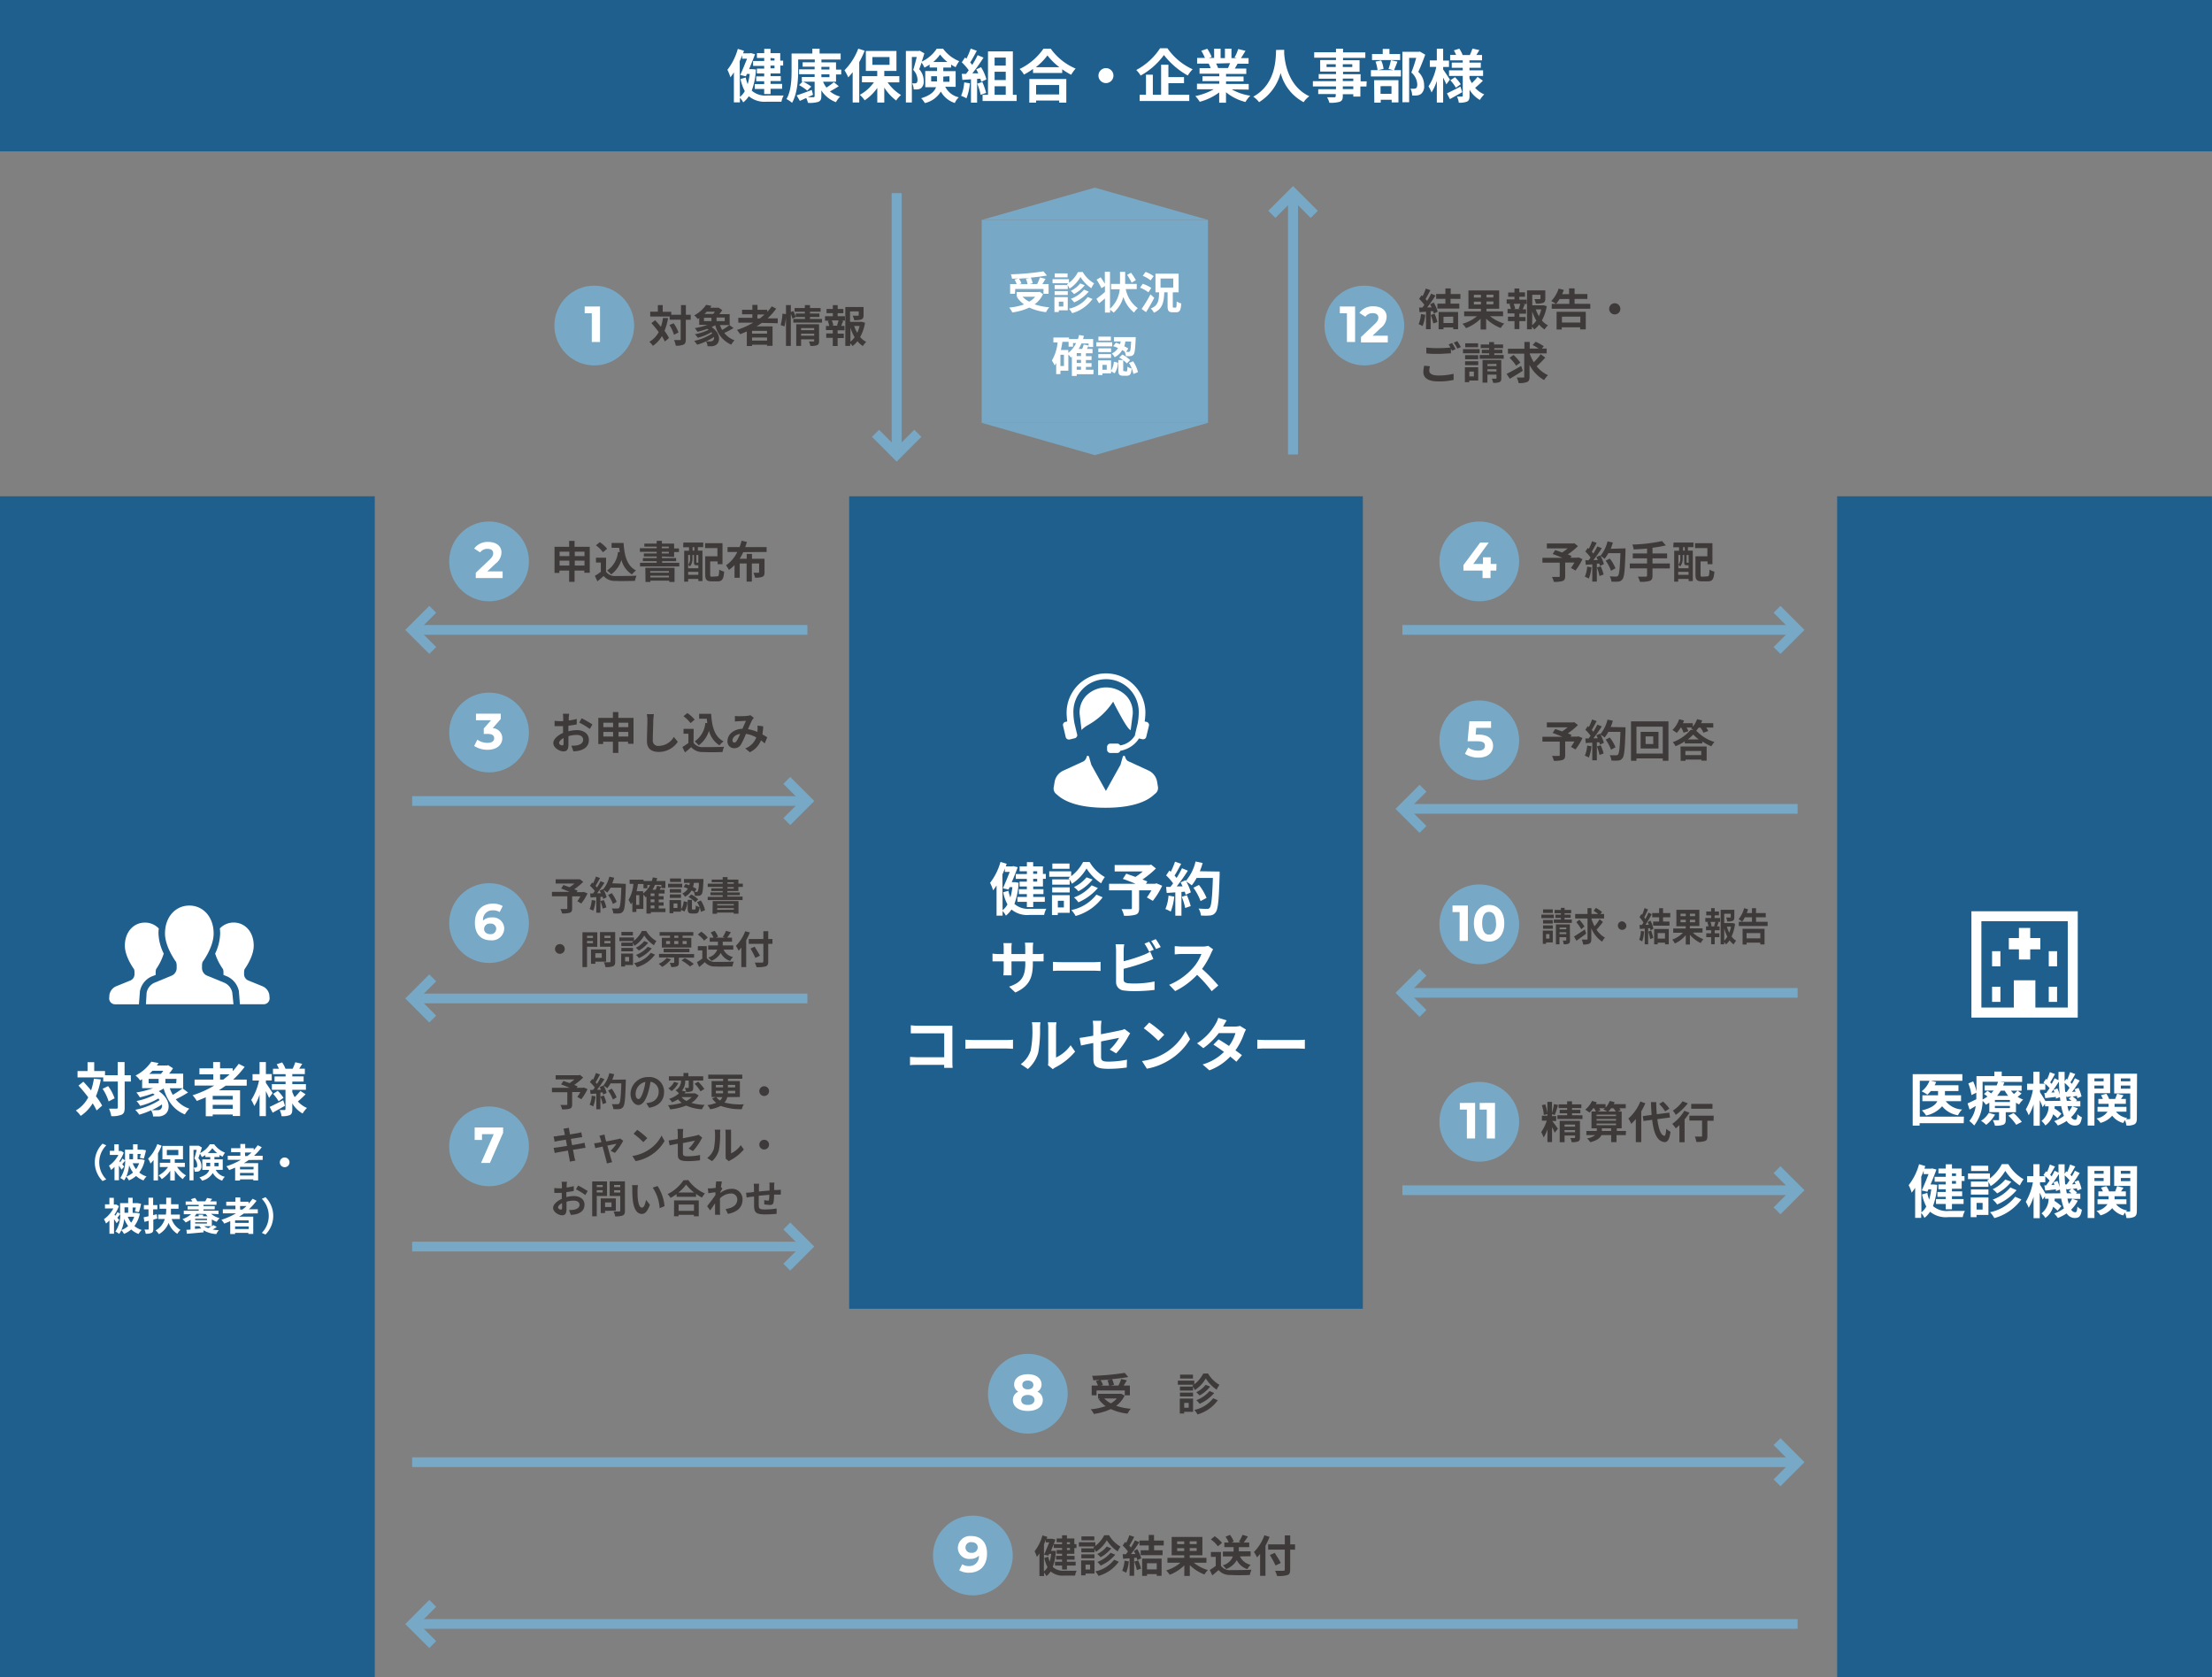 <?xml version="1.0" encoding="UTF-8"?><svg xmlns="http://www.w3.org/2000/svg" viewBox="0 0 454.74 344.76"><rect x="0" y="0" width="454.74" height="344.76" fill="#808080" stroke="none"/><defs><style>.cls-1{fill:#1f5f8e;}.cls-2{fill:#fff;}.cls-3{fill:#3e3a39;}.cls-4,.cls-5{fill:none;stroke:#77a8c6;stroke-miterlimit:10;}.cls-4{stroke-width:2px;}.cls-5{stroke-width:2.06px;}.cls-6{fill:#77a8c6;}</style></defs><g id="レイヤー_2" data-name="レイヤー 2"><g id="レイヤー_1-2" data-name="レイヤー 1"><rect class="cls-1" width="454.74" height="31.11"/><rect class="cls-1" x="377.68" y="102.01" width="77.05" height="242.75"/><rect class="cls-1" y="102.01" width="77.05" height="242.75"/><path class="cls-2" d="M155.4,14.28a14.47,14.47,0,0,1-.86,4.35,4.22,4.22,0,0,0,3.19,1c.55,0,2.7,0,3.37,0a4.27,4.27,0,0,0-.45,1.27h-3a5.07,5.07,0,0,1-3.71-1.12,5.16,5.16,0,0,1-1.15,1.26,4.67,4.67,0,0,0-.68-.95v.95h-1.24V14.89c-.23.34-.47.67-.71,1a9.72,9.72,0,0,0-.62-1.54,12.47,12.47,0,0,0,2.14-4.3l1.27.38-.18.53h1.36l.2-.05.89.23c-.32.89-.77,2-1.22,3.07h.44l.22,0Zm-3.29,5.64a3.71,3.71,0,0,0,1-1.19,9.39,9.39,0,0,1-.88-2.49l1.08-.31a7.77,7.77,0,0,0,.4,1.37,13.58,13.58,0,0,0,.42-2.11h-.58l-.21.49-1.17-.26c.47-1,1-2.34,1.41-3.36h-1v-.71c-.16.42-.33.82-.51,1.23Zm5-8h-1.5v-1h1.5v-.88h1.29v.88h2v1.55H161v1h-.59V15.1h-2v.56h2.1v1h-2.1v.59h2.38v1h-2.38v1.08H157.1V18.29h-1.94v-1h1.94v-.59h-1.64v-1h1.64V15.1h-1.5v-1h1.5v-.56h-2.28v-1h2.28Zm1.29,0v.52h.82V12Zm.82,1.56h-.82v.56h.82Z"/><path class="cls-2" d="M169.21,16.8A5.23,5.23,0,0,0,169.9,18a14.87,14.87,0,0,0,1.53-1.11l1,.83c-.58.38-1.23.76-1.81,1.06a5.45,5.45,0,0,0,2.09,1.07,5.39,5.39,0,0,0-.86,1.15,6,6,0,0,1-3-2.42v1.15c0,.71-.16,1-.63,1.21a6.2,6.2,0,0,1-2.12.2,5,5,0,0,0-.36-1c-.46.22-.9.42-1.31.59l-.66-1.13c.79-.24,2-.68,3.12-1.12l.25,1c-.36.18-.73.34-1.09.51.5,0,1,0,1.15,0s.27-.06.27-.25V16.8h-2.36a8.89,8.89,0,0,1,1.67,1l-.82.83a10.53,10.53,0,0,0-1.69-1.14l.73-.72h-.16v-.94h2.63v-.58h-3.19v-1h3.19v-.55H165V12.8h2.5v-.58h-3.41v2.21c0,1.93-.18,4.86-1.26,6.7a5.64,5.64,0,0,0-1.15-.77c1-1.7,1.05-4.18,1.05-5.93V11H167V10h1.49v1h4.33v1.24h-3.95v.58h3v1.49h1.07v1h-1.07V16.8Zm-.35-2.51h1.66v-.55h-1.66Zm0,1.57h1.66v-.58h-1.66Z"/><path class="cls-2" d="M177.76,10.42a20.07,20.07,0,0,1-1.12,2.35v8.29h-1.35V14.84a13.94,13.94,0,0,1-.91,1.06,10.28,10.28,0,0,0-.77-1.46A12.69,12.69,0,0,0,176.44,10Zm4.72,6.51a9.05,9.05,0,0,0,2.75,2.6,6,6,0,0,0-1,1.13A10,10,0,0,1,181.79,18v3.07h-1.44v-3a9.63,9.63,0,0,1-2.59,2.55,6.17,6.17,0,0,0-1-1.13,8.53,8.53,0,0,0,2.89-2.57h-2.45V15.65h3.14V14.58H178v-4.1h6.29v4.1h-2.5v1.07h3.09v1.28Zm-3.13-3.6h3.52v-1.6h-3.52Z"/><path class="cls-2" d="M194.32,17.83A4.15,4.15,0,0,0,197.11,20a3.44,3.44,0,0,0-.82,1.17,5,5,0,0,1-2.87-2.35,5.24,5.24,0,0,1-3.29,2.37,4.61,4.61,0,0,0-.76-1c1.93-.58,2.74-1.39,3.06-2.27h-2.22V14.6h2.43v-.73h-1.53v-.6a10.55,10.55,0,0,1-1.06.63,7.93,7.93,0,0,0-.59-1.05c-.17.49-.34,1-.49,1.38a3.5,3.5,0,0,1,.92,2.38,1.71,1.71,0,0,1-.55,1.52,1.43,1.43,0,0,1-.7.24,4.1,4.1,0,0,1-.81,0,2.72,2.72,0,0,0-.32-1.24,3.62,3.62,0,0,0,.56,0,.59.59,0,0,0,.34-.08c.15-.11.21-.33.21-.68a3,3,0,0,0-.88-2c.25-.77.52-1.83.72-2.65h-1v9.35h-1.23V10.48h2.65l.2-.06.95.55c-.16.52-.35,1.12-.54,1.7A7.51,7.51,0,0,0,192.58,10h1.29a7.6,7.6,0,0,0,3.32,2.57,8.58,8.58,0,0,0-.73,1.24,7,7,0,0,1-.93-.54v.62h-1.61v.73h2.54v3.23Zm-1.7-1.09a1.72,1.72,0,0,0,0-.32v-.75h-1.19v1.07Zm2.14-4a8.29,8.29,0,0,1-1.5-1.53,8.14,8.14,0,0,1-1.4,1.53Zm-.84,3v1.07h1.26V15.67Z"/><path class="cls-2" d="M199.4,17.13a11.73,11.73,0,0,1-.72,3.08,7,7,0,0,0-1.1-.52,8.62,8.62,0,0,0,.64-2.76Zm1.47-.92V21.1h-1.26V16.3l-1.77.12-.12-1.24.88,0c.18-.23.38-.48.55-.74a10.71,10.71,0,0,0-1.43-1.63l.67-1a3.47,3.47,0,0,0,.29.25,15.54,15.54,0,0,0,.87-2.07l1.26.44c-.43.82-.92,1.74-1.36,2.41a4.64,4.64,0,0,1,.42.5,17.59,17.59,0,0,0,1.11-2l1.21.5a36.88,36.88,0,0,1-2.29,3.23l1.21,0c-.13-.28-.28-.57-.42-.82l1-.44a9.52,9.52,0,0,1,1.1,2.51l-1.08.5a4.11,4.11,0,0,0-.17-.64Zm1.08.65a14.32,14.32,0,0,1,.78,2.24l-1.13.39a11.68,11.68,0,0,0-.71-2.3ZM209,19.49v1.27h-7V19.49h1.11V10.56h5.11v8.93Zm-4.53-7.65v1.65h2.29V11.84Zm2.29,2.91h-2.29v1.71h2.29Zm-2.29,4.74h2.29V17.73h-2.29Z"/><path class="cls-2" d="M216,10a12.13,12.13,0,0,0,5.13,4.1,6.86,6.86,0,0,0-.92,1.27,14.47,14.47,0,0,1-1.84-1.13V15h-6v-.83a15.6,15.6,0,0,1-1.86,1.16,5.62,5.62,0,0,0-.9-1.15A12.58,12.58,0,0,0,214.52,10Zm-4.39,6.24h7.6V21.1h-1.46v-.44H213v.44h-1.4Zm6.18-2.43a12.58,12.58,0,0,1-2.46-2.42,11.81,11.81,0,0,1-2.39,2.42ZM213,17.47v1.94h4.74V17.47Z"/><path class="cls-2" d="M228.9,15.53A1.54,1.54,0,1,1,227.36,14,1.54,1.54,0,0,1,228.9,15.53Z"/><path class="cls-2" d="M240,9.92a12.68,12.68,0,0,0,5.18,4.32,7.51,7.51,0,0,0-1,1.28,16.16,16.16,0,0,1-4.9-4.21,14.72,14.72,0,0,1-4.79,4.22,5.85,5.85,0,0,0-.9-1.14,13.24,13.24,0,0,0,4.9-4.47Zm.2,9.56h4.29v1.28h-10.2V19.48h1.3V15.35H237v4.13h1.7V13.3h1.5v2.55h3.21V17.1h-3.21Z"/><path class="cls-2" d="M253.23,18.37a10.72,10.72,0,0,0,3.81,1.3,6,6,0,0,0-1,1.29,10.22,10.22,0,0,1-4-2v2.15h-1.4V19a11.68,11.68,0,0,1-4,1.92,6.81,6.81,0,0,0-.91-1.17,12.93,12.93,0,0,0,3.79-1.4h-3.45V17.21h4.59v-.53h-3.46v-1h3.46v-.54h-4.06V14h2.28a5.15,5.15,0,0,0-.41-.93l.15,0H246.1V11.91h1.61a10.85,10.85,0,0,0-.75-1.48l1.23-.41a9.33,9.33,0,0,1,.91,1.68l-.59.21h1.09V10h1.33v1.94h.89V10h1.34v1.94h1.07l-.43-.13a8.79,8.79,0,0,0,.75-1.73l1.5.36c-.33.55-.66,1.08-.93,1.5h1.56v1.15h-2.26c-.19.35-.38.67-.56,1h2.35v1.1h-4.16v.54h3.6v1h-3.6v.53h4.66v1.16ZM250,13.06a5.84,5.84,0,0,1,.41.92l-.2,0h2.24c.14-.29.29-.63.42-1Z"/><path class="cls-2" d="M264,10.24c0,.19,0,.43,0,.68.1,1.64.7,6.77,5.17,8.86A4.71,4.71,0,0,0,268,21a9.49,9.49,0,0,1-4.73-6,10.13,10.13,0,0,1-4.43,6,5,5,0,0,0-1.2-1.13c4.78-2.63,4.61-8,4.7-9.61Z"/><path class="cls-2" d="M280.91,17.78h-1.25v2.07h-1.45v-.49h-2.16v.37c0,.7-.17,1-.64,1.19a6.3,6.3,0,0,1-2.12.2,4.37,4.37,0,0,0-.47-1.12c.58,0,1.29,0,1.48,0s.3-.09.3-.3v-.37H271v-1h3.65v-.56h-4.75V16.69h4.75v-.51h-3.55v-.95h3.55v-.52h-3.25V12.35h3.25v-.49h-4.48V10.74h4.48V10h1.45v.77h4.58v1.12h-4.58v.49h3.4v2.36h-3.4v.52h3.61v1.46h1.25Zm-6.31-4v-.57h-1.89v.57Zm1.45-.57v.57H278v-.57Zm0,3.45h2.16v-.51h-2.16Zm2.16,1.09h-2.16v.56h2.16Z"/><path class="cls-2" d="M287.29,12.66c-.25.65-.5,1.3-.71,1.76H288v1.29h-6.17V14.42h1.37a8,8,0,0,0-.42-1.76l1.16-.24a5.8,5.8,0,0,1,.49,1.74l-1.12.26h3.14l-1-.25a12.86,12.86,0,0,0,.49-1.8Zm.55-.32h-5.78V11.11h2.2V10.05h1.38v1.06h2.2Zm-5.35,4.14h5v4.57h-1.39V20.5h-2.25v.6h-1.32Zm1.32,1.23v1.57h2.25V17.71ZM293,11.24c-.42,1.15-.95,2.51-1.43,3.53a3.78,3.78,0,0,1,1.2,2.78,2,2,0,0,1-.65,1.77,1.92,1.92,0,0,1-.81.3,6,6,0,0,1-1,0,3.1,3.1,0,0,0-.35-1.38c.26,0,.49,0,.67,0a1,1,0,0,0,.45-.1c.21-.13.28-.4.28-.81a3.41,3.41,0,0,0-1.22-2.43c.35-.84.73-2,1-3h-1.45v9.11h-1.39V10.65h3.38l.22-.05Z"/><path class="cls-2" d="M297.34,17.34c-.15-.35-.4-.88-.66-1.4v5.13h-1.3V16.62A9.92,9.92,0,0,1,294.29,19a6.93,6.93,0,0,0-.62-1.25,11.66,11.66,0,0,0,1.6-4h-1.33V12.42h1.44V10h1.3v2.45h1.2v1.31h-1.2v.52c.32.44,1.18,1.75,1.39,2.08Zm3.27,1.6c-.84.49-1.77,1-2.54,1.43l-.61-1.19c.7-.32,1.76-.85,2.78-1.38Zm4.24-2.35a20.4,20.4,0,0,1-1.59,1.46,5.13,5.13,0,0,0,1.87,1.35,5.33,5.33,0,0,0-.9,1.14,5.69,5.69,0,0,1-2.12-2.1v1.24c0,.64-.12,1-.5,1.19a4,4,0,0,1-1.71.24,4.07,4.07,0,0,0-.38-1.26c.41,0,.88,0,1,0s.19-.06.19-.2V15.61h-2.82V14.46h2.82v-.53h-2.26V12.87h2.26V12.4h-2.59V11.29h1.22a6.69,6.69,0,0,0-.46-.93L300,10a6.43,6.43,0,0,1,.69,1.31h1.48a14.29,14.29,0,0,0,.54-1.33l1.42.32-.62,1h1.16V12.4h-2.58v.47h2.33v1.06h-2.33v.53h2.8v1.15h-2.8v.47a6.58,6.58,0,0,0,.49,1,9.7,9.7,0,0,0,1.17-1.28Zm-5.74-.72a8.14,8.14,0,0,1,1.19,1.44l-1,.72a8.27,8.27,0,0,0-1.14-1.53Z"/><rect class="cls-1" x="174.57" y="102.01" width="105.6" height="167"/><path class="cls-2" d="M209.4,181.44a14.47,14.47,0,0,1-.86,4.35,4.22,4.22,0,0,0,3.19,1c.55,0,2.7,0,3.37,0a4.27,4.27,0,0,0-.45,1.27h-3a5.07,5.07,0,0,1-3.71-1.12,5.16,5.16,0,0,1-1.15,1.26,4.67,4.67,0,0,0-.68-.95v.95h-1.24V182a11.07,11.07,0,0,1-.71,1,9.72,9.72,0,0,0-.62-1.54,12.47,12.47,0,0,0,2.14-4.3l1.27.38-.18.53h1.36l.2-.05.89.23c-.32.89-.77,2-1.22,3.07h.44l.22,0Zm-3.29,5.64a3.71,3.71,0,0,0,1-1.19,9.39,9.39,0,0,1-.88-2.49l1.08-.31a7.77,7.77,0,0,0,.4,1.37,13.58,13.58,0,0,0,.42-2.11h-.58l-.21.49-1.17-.26c.47-1,1-2.34,1.41-3.36h-1v-.71c-.16.42-.33.82-.51,1.23Zm5-8h-1.5v-1h1.5v-.88h1.29v.88h2v1.55H215v1h-.59v1.58h-2v.56h2.1v1h-2.1v.59h2.38v1h-2.38v1.08H211.1v-1.08h-1.94v-1h1.94v-.59h-1.64v-1h1.64v-.56h-1.5v-1h1.5v-.56h-2.28v-1h2.28Zm1.29,0v.52h.82v-.52Zm.82,1.56h-.82v.56h.82Z"/><path class="cls-2" d="M224,177.18a8.42,8.42,0,0,0,3.13,3.09,7.17,7.17,0,0,0-.76,1.29,10.17,10.17,0,0,1-3-3.05,9.36,9.36,0,0,1-3,3.14,6.24,6.24,0,0,0-.71-1.19,2.84,2.84,0,0,0,.39-.25h-4.35v-1.12h4.51v1a8.87,8.87,0,0,0,2.45-2.91Zm-4.09,10.44h-2.45v.46h-1.2V184h3.65Zm0-5.79h-3.6v-1.08h3.6Zm-3.6.55h3.6v1.06h-3.6Zm3.56-3.81h-3.53V177.5h3.53Zm-2.4,6.57v1.37h1.24v-1.37Zm9.21-.71a10.26,10.26,0,0,1-5.56,3.84,4.88,4.88,0,0,0-.89-1.21,8.75,8.75,0,0,0,5.17-3.18Zm-2.07-3.65a9.29,9.29,0,0,1-2.92,2.41,5.79,5.79,0,0,0-.91-.86,7.63,7.63,0,0,0,2.59-2Zm1.09,1.74a11.11,11.11,0,0,1-4,2.94,5.52,5.52,0,0,0-.91-1,8.76,8.76,0,0,0,3.63-2.49Z"/><path class="cls-2" d="M238.92,182.06a15.61,15.61,0,0,1-1.92,3.1l-1.23-.7a14.89,14.89,0,0,0,.94-1.46h-2.53v3.7c0,.75-.17,1.11-.74,1.31a7.69,7.69,0,0,1-2.37.21,4.81,4.81,0,0,0-.51-1.35c.71,0,1.59,0,1.83,0s.3-.06.3-.24V183H228v-1.35h5.45c-.89-.37-1.86-.75-2.62-1l.7-1.07c.54.19,1.21.41,1.89.66a12.37,12.37,0,0,0,1.52-1.12h-5.79V177.8h7.17l.32-.09,1,.8a20,20,0,0,1-2.77,2.26c.4.16.76.29,1,.42l-.28.46h1.89l.26-.09Z"/><path class="cls-2" d="M241.4,184.29a11.73,11.73,0,0,1-.72,3.08,7,7,0,0,0-1.1-.52,8.62,8.62,0,0,0,.64-2.76Zm9.33-5.15s0,.48,0,.66c-.15,5.21-.32,7.09-.82,7.72a1.5,1.5,0,0,1-1.16.65,10.92,10.92,0,0,1-1.87,0,3.28,3.28,0,0,0-.48-1.43c.76.07,1.44.07,1.77.07a.58.58,0,0,0,.5-.2c.36-.37.54-2.11.67-6.16H246a9.68,9.68,0,0,1-1,1.53,8.49,8.49,0,0,0-1.13-.78,9.44,9.44,0,0,1,.94,2.22l-1.08.5a4.11,4.11,0,0,0-.17-.64l-.68.05v4.89h-1.26v-4.8l-1.77.12-.12-1.24.88,0c.18-.23.38-.48.55-.74a10.71,10.71,0,0,0-1.43-1.63l.67-1a3.47,3.47,0,0,0,.29.25,15.54,15.54,0,0,0,.87-2.07l1.26.44c-.43.82-.92,1.74-1.36,2.41a4.64,4.64,0,0,1,.42.5,17.59,17.59,0,0,0,1.11-2l1.21.5a36.88,36.88,0,0,1-2.29,3.23l1.21,0c-.13-.28-.28-.57-.42-.82l1-.44.08.14a9.36,9.36,0,0,0,2-4l1.46.31a14.18,14.18,0,0,1-.58,1.7ZM244,184a14.32,14.32,0,0,1,.78,2.24l-1.13.39a11.68,11.68,0,0,0-.71-2.3Zm2.81,1.21a11.21,11.21,0,0,0-1.47-2.74l1.14-.58a11.09,11.09,0,0,1,1.56,2.67Z"/><path class="cls-2" d="M208.73,204l-1.28-1.2c2.31-.8,3.33-1.82,3.33-4.75v-.45h-2.84v1.62c0,.52,0,1,0,1.25h-1.67a11,11,0,0,0,.07-1.25v-1.62h-1c-.6,0-1,0-1.3,0V196a9,9,0,0,0,1.3.1h1v-1.17c0-.35,0-.72-.07-1.08H208a6.86,6.86,0,0,0-.07,1.08v1.17h2.84v-1.25a8.74,8.74,0,0,0-.07-1.1h1.71a8.35,8.35,0,0,0-.08,1.1v1.25h.89a7.28,7.28,0,0,0,1.32-.08v1.58c-.27,0-.69,0-1.32,0h-.89V198C212.34,200.9,211.62,202.7,208.73,204Z"/><path class="cls-2" d="M218.4,197.77h6.44c.57,0,1.09-.05,1.41-.07v1.87c-.29,0-.9-.06-1.41-.06H218.4c-.68,0-1.49,0-1.93.06V197.7C216.9,197.74,217.78,197.77,218.4,197.77Z"/><path class="cls-2" d="M231,195.32v2.25a30.87,30.87,0,0,0,4.15-1.32,7.58,7.58,0,0,0,1.31-.65l.65,1.52-1.41.56a42.57,42.57,0,0,1-4.7,1.45v2.2c0,.51.24.64.78.75a10.86,10.86,0,0,0,1.39.07,19.92,19.92,0,0,0,4.18-.42v1.74a33.73,33.73,0,0,1-4.27.25,14,14,0,0,1-2-.13,1.72,1.72,0,0,1-1.64-1.78v-6.49a9.94,9.94,0,0,0-.1-1.24h1.78A9,9,0,0,0,231,195.32Zm6.23-.12-1,.4a14.47,14.47,0,0,0-.94-1.65l.95-.38C236.52,194,237,194.76,237.18,195.2Zm1.43-.55-1,.41a12.85,12.85,0,0,0-1-1.64l.94-.39A13.71,13.71,0,0,1,238.61,194.65Z"/><path class="cls-2" d="M249,195.88a17.66,17.66,0,0,1-1.88,3.27,33.78,33.78,0,0,1,3.34,3.41l-1.36,1.17a27,27,0,0,0-3-3.36,15.65,15.65,0,0,1-4.51,3.34l-1.23-1.29A13.42,13.42,0,0,0,245.2,199a9.07,9.07,0,0,0,1.78-2.92h-4.06c-.51,0-1.17.07-1.42.09v-1.69c.33,0,1.06.08,1.42.08h4.23a4.5,4.5,0,0,0,1.24-.15l1,.72A5.26,5.26,0,0,0,249,195.88Z"/><path class="cls-2" d="M188.73,210.83h6l1.06,0c0,.27,0,.75,0,1.09v6.17c0,.41,0,1.05.05,1.4H194.1c0-.19,0-.39,0-.62h-5.47c-.47,0-1.15,0-1.55.07v-1.7c.42,0,1,.07,1.5.07h5.53v-4.92h-5.38c-.51,0-1.15,0-1.49,0v-1.65C187.69,210.81,188.32,210.83,188.73,210.83Z"/><path class="cls-2" d="M200.4,213.77h6.44c.57,0,1.09-.05,1.41-.07v1.87c-.29,0-.9-.06-1.41-.06H200.4c-.68,0-1.49,0-1.93.06V213.7C198.9,213.74,199.78,213.77,200.4,213.77Z"/><path class="cls-2" d="M211.89,215.92a20.67,20.67,0,0,0,.34-4.71,4.64,4.64,0,0,0-.1-1.09h1.76a8.37,8.37,0,0,0-.08,1.08,26.4,26.4,0,0,1-.36,5.12,7,7,0,0,1-2.14,3.41l-1.46-1A5.66,5.66,0,0,0,211.89,215.92Zm3.61,2.15v-6.94a5.07,5.07,0,0,0-.1-1h1.79a5.81,5.81,0,0,0-.09,1v6.23a7.66,7.66,0,0,0,3-2.52l.92,1.31a13.14,13.14,0,0,1-4.07,3.25,2.76,2.76,0,0,0-.51.36l-1-.82A4.36,4.36,0,0,0,215.5,218.07Z"/><path class="cls-2" d="M224.75,214.38c-1.07.21-2,.4-2.52.52l-.29-1.56c.57-.07,1.62-.25,2.81-.46v-1.7a10.15,10.15,0,0,0-.1-1.37h1.79a11.88,11.88,0,0,0-.11,1.37v1.4c1.75-.33,3.43-.67,4-.8a3.15,3.15,0,0,0,.85-.27l1.16.88a7.65,7.65,0,0,0-.4.66,17.62,17.62,0,0,1-2.48,3.46l-1.32-.78a10.25,10.25,0,0,0,1.92-2.41l-3.7.74v3.15c0,.74.22,1,1.54,1a20.44,20.44,0,0,0,3.78-.4l-.05,1.61a27.25,27.25,0,0,1-3.72.27c-2.73,0-3.13-.66-3.13-2.06Z"/><path class="cls-2" d="M239.35,216.53a11.26,11.26,0,0,0,4.37-4.63l.93,1.68a12.6,12.6,0,0,1-4.43,4.4,12.93,12.93,0,0,1-4.45,1.68l-1-1.57A12.36,12.36,0,0,0,239.35,216.53Zm0-3.84-1.22,1.24a24.29,24.29,0,0,0-3-2.58l1.13-1.18A22.66,22.66,0,0,1,239.35,212.69Z"/><path class="cls-2" d="M251.45,211h2.43a4.07,4.07,0,0,0,1.05-.13l1.22.75a5.5,5.5,0,0,0-.4.84,13.39,13.39,0,0,1-1.77,3.43c.51.37,1,.71,1.33,1l-1.14,1.34c-.32-.29-.77-.66-1.26-1.06a11.31,11.31,0,0,1-4.29,2.83l-1.39-1.21a10.22,10.22,0,0,0,4.4-2.58c-.78-.57-1.57-1.11-2.18-1.49l1.06-1.08c.64.36,1.39.85,2.15,1.35a8.56,8.56,0,0,0,1.32-2.64h-3.43a14.55,14.55,0,0,1-3.17,3.09l-1.29-1a11.12,11.12,0,0,0,3.81-4,4.85,4.85,0,0,0,.55-1.24l1.74.53A12.45,12.45,0,0,0,251.45,211Z"/><path class="cls-2" d="M260.4,213.77h6.44c.57,0,1.09-.05,1.41-.07v1.87c-.29,0-.9-.06-1.41-.06H260.4c-.68,0-1.49,0-1.93.06V213.7C258.9,213.74,259.78,213.77,260.4,213.77Z"/><path class="cls-2" d="M20.72,221.86a16.49,16.49,0,0,1-1,3.47A11.84,11.84,0,0,1,21,227.25l-1.14,1a11.94,11.94,0,0,0-.81-1.47,8.09,8.09,0,0,1-2.46,2.58,6.1,6.1,0,0,0-1-1.11,6.64,6.64,0,0,0,2.55-2.7c-.63-.85-1.34-1.69-2-2.42l1-.8c.52.55,1.06,1.16,1.58,1.79a13.08,13.08,0,0,0,.58-2.41Zm6.19.44H25.63v5.36c0,.8-.15,1.21-.6,1.44a4.84,4.84,0,0,1-2.16.31,6.07,6.07,0,0,0-.46-1.53c.67,0,1.32,0,1.52,0s.29-.06.29-.25V222.3h-3v-.85H15.94v-1.31H18v-1.82h1.37v1.82h2.22V221h2.61V218.3h1.41V221h1.28Zm-4.68.94a9.17,9.17,0,0,1,1.33,2.51l-1.23.64a9.83,9.83,0,0,0-1.24-2.6Z"/><path class="cls-2" d="M38.66,224.55a22.77,22.77,0,0,1-2.53,1.4,6,6,0,0,0,2.78,1.92,6.48,6.48,0,0,0-.91,1.19c-2.28-.93-3.6-2.78-4.36-5.32q-.47.28-1,.54c2.45,1.63,2.45,4,1.22,4.81a2.38,2.38,0,0,1-1.39.39l-1,0a2.64,2.64,0,0,0-.41-1.27,16.76,16.76,0,0,1-2.43.9,7.71,7.71,0,0,0-.82-1,14.65,14.65,0,0,0,5-2,2.6,2.6,0,0,0-.26-.32,14.25,14.25,0,0,1-3.73,1.51,5.83,5.83,0,0,0-.76-1A13.79,13.79,0,0,0,31.81,225l-.38-.25a25.19,25.19,0,0,1-2.68.8,6.94,6.94,0,0,0-.72-1,19,19,0,0,0,3.45-.89H29.22v-1.85a3.54,3.54,0,0,1-.41.26,4.74,4.74,0,0,0-.95-1,8.61,8.61,0,0,0,3.25-2.85l1.49.28-.36.5h2.11l.22-.06,1,.63a9.12,9.12,0,0,1-.81,1.11h2.9v3H34.9a8.25,8.25,0,0,0,.62,1.35,15.28,15.28,0,0,0,2-1.33Zm-8.1-1.88h2.05v-.91H30.56Zm.77-2.57a6.28,6.28,0,0,1-.64.62h2.39a4.88,4.88,0,0,0,.48-.62Zm2,6.88a13.33,13.33,0,0,1-2.14,1.2,8.87,8.87,0,0,0,1.1,0,1.08,1.08,0,0,0,.73-.18A1,1,0,0,0,33.28,227Zm2.95-5.22H34v.91h2.23Z"/><path class="cls-2" d="M46.4,223.15c-.47.33-.92.64-1.42.95h4.37v5.28h-1.5v-.3H43.73v.35H42.3v-3.89c-.6.26-1.23.52-1.84.75a8.34,8.34,0,0,0-.86-1.17,20.92,20.92,0,0,0,4.45-2H40V221.9h3.85v-1.08H41v-1.23h2.82V218.3h1.42v1.29h2.6v.58a15.63,15.63,0,0,0,1.23-1.51l1.23.62a17.76,17.76,0,0,1-2.37,2.62h2.79v1.25Zm1.45,2.1H43.73V226h4.12Zm0,2.65v-.81H43.73v.81Zm-2.61-6h.66c.45-.35.88-.7,1.29-1.08H45.24Z"/><path class="cls-2" d="M55.32,225.67c-.15-.34-.4-.88-.66-1.39v5.13h-1.3V225a9.83,9.83,0,0,1-1.09,2.34,6.93,6.93,0,0,0-.62-1.25,11.89,11.89,0,0,0,1.6-4H51.92v-1.31h1.44V218.3h1.3v2.46h1.2v1.31h-1.2v.52c.32.44,1.18,1.75,1.39,2.07Zm3.27,1.61c-.84.49-1.77,1-2.54,1.43l-.61-1.19c.7-.33,1.76-.86,2.78-1.38Zm4.23-2.36a18.9,18.9,0,0,1-1.58,1.47,5.11,5.11,0,0,0,1.87,1.34,5.59,5.59,0,0,0-.9,1.14,5.66,5.66,0,0,1-2.12-2.09V228c0,.64-.12,1-.5,1.19a4,4,0,0,1-1.71.23,4.24,4.24,0,0,0-.38-1.26c.41,0,.88,0,1,0s.19-.06.19-.21V224H55.89v-1.16h2.82v-.52H56.44v-1.06h2.27v-.48H56.12v-1.11h1.22a7.89,7.89,0,0,0-.46-.92l1.12-.38a6.37,6.37,0,0,1,.69,1.3h1.48a14.29,14.29,0,0,0,.54-1.33l1.42.32c-.22.36-.43.72-.62,1h1.16v1.11H60.09v.48h2.33v1.06H60.09v.52h2.8V224h-2.8v.46a6.69,6.69,0,0,0,.49,1.05,10.42,10.42,0,0,0,1.17-1.29Zm-5.73-.71a7.8,7.8,0,0,1,1.19,1.44l-1,.71a8.71,8.71,0,0,0-1.14-1.52Z"/><path class="cls-2" d="M21.08,235.07l.77.34a4.95,4.95,0,0,0,0,7l-.77.34a5.43,5.43,0,0,1,0-7.68Z"/><path class="cls-2" d="M29.75,238.45A6,6,0,0,1,28.63,241a4.33,4.33,0,0,0,1.5.81,3.58,3.58,0,0,0-.63.82,4.7,4.7,0,0,1-1.53-.92,5.12,5.12,0,0,1-1.47.91,3.34,3.34,0,0,0-.55-.76,3.62,3.62,0,0,1-.45.76,3.56,3.56,0,0,0-.77-.48,6.15,6.15,0,0,0,1-3.59l-.6.74.4.5-.55.63a8.42,8.42,0,0,0-.53-.83v3h-.91v-2.74a5.15,5.15,0,0,1-.72.63,4,4,0,0,0-.42-.88,6.17,6.17,0,0,0,1.94-2.21H22.58v-.85h.92V235.2h.91v1.38h.37l.16,0,.5.34a8.28,8.28,0,0,1-.9,1.75l.18.21a8.51,8.51,0,0,0,.46-.75l.52.37V236.3h1.65v-1.11h.93v1.11h.9l.15,0,.68.13a17.55,17.55,0,0,1-.45,1.72l-.81-.16c.05-.22.12-.51.18-.8h-.65v1.11H29l.17,0ZM27.35,241a6.07,6.07,0,0,1-.81-1.49,7.74,7.74,0,0,1-.57,2.32A4.42,4.42,0,0,0,27.35,241Zm-.75-3.84v1.11h.75v-1.11Zm.68,1.94a4.81,4.81,0,0,0,.69,1.21,5.13,5.13,0,0,0,.63-1.21Z"/><path class="cls-2" d="M33.22,235.48a11.74,11.74,0,0,1-.74,1.57v5.58h-.91v-4.18c-.21.25-.41.49-.62.71a6.11,6.11,0,0,0-.51-1,8.39,8.39,0,0,0,1.9-3Zm3.18,4.37a6.12,6.12,0,0,0,1.84,1.75,4.06,4.06,0,0,0-.67.76,6.73,6.73,0,0,1-1.64-1.78v2.06H35v-2a6.45,6.45,0,0,1-1.74,1.72,3.64,3.64,0,0,0-.66-.76,5.74,5.74,0,0,0,1.95-1.73H32.85V239H35v-.72H33.39v-2.75h4.23v2.75H35.93V239H38v.86Zm-2.1-2.42h2.36v-1.07H34.3Z"/><path class="cls-2" d="M44.35,240.45a2.75,2.75,0,0,0,1.88,1.43,2.26,2.26,0,0,0-.55.79,3.39,3.39,0,0,1-1.94-1.58,3.44,3.44,0,0,1-2.2,1.59A3.48,3.48,0,0,0,41,242c1.3-.39,1.84-.94,2-1.53H41.59v-2.16h1.63v-.49h-1v-.41a6.71,6.71,0,0,1-.72.42,5.52,5.52,0,0,0-.39-.7c-.12.33-.23.66-.33.93a2.35,2.35,0,0,1,.62,1.6,1.16,1.16,0,0,1-.37,1,1,1,0,0,1-.47.16,3.21,3.21,0,0,1-.55,0,1.82,1.82,0,0,0-.21-.83,1.58,1.58,0,0,0,.37,0,.39.39,0,0,0,.23-.06c.1-.07.14-.22.14-.45a2,2,0,0,0-.59-1.37c.17-.51.35-1.22.49-1.77h-.66v6.27h-.82v-7.12h1.78l.13,0,.64.37c-.11.35-.23.75-.36,1.14a5,5,0,0,0,2-1.81h.87a5.06,5.06,0,0,0,2.23,1.73,6.24,6.24,0,0,0-.49.83,4.57,4.57,0,0,1-.63-.36v.42H44.08v.49h1.71v2.16Zm-1.14-.73a1.48,1.48,0,0,0,0-.21V239h-.8v.72ZM44.65,237a5.7,5.7,0,0,1-1-1,5.19,5.19,0,0,1-.94,1Zm-.57,2v.72h.85V239Z"/><path class="cls-2" d="M51.14,238.43c-.32.22-.62.43-1,.64h2.93v3.55h-1v-.21H49.34v.24h-1V240c-.4.17-.82.35-1.23.5a4.64,4.64,0,0,0-.58-.78,14.63,14.63,0,0,0,3-1.33H46.82v-.84h2.59v-.73h-1.9V236h1.9v-.87h1V236h1.75v.39a11.11,11.11,0,0,0,.83-1l.82.41a12,12,0,0,1-1.59,1.76H54v.84Zm1,1.41H49.34v.52h2.77Zm0,1.78v-.54H49.34v.54Zm-1.75-4h.44a8.84,8.84,0,0,0,.87-.73H50.36Z"/><path class="cls-2" d="M59.52,238.91a1,1,0,1,1-1-1A1,1,0,0,1,59.52,238.91Z"/><path class="cls-2" d="M28.75,249.45A6.28,6.28,0,0,1,27.63,252a4.33,4.33,0,0,0,1.5.81,3.63,3.63,0,0,0-.64.82,4.55,4.55,0,0,1-1.52-.92,5.31,5.31,0,0,1-1.48.91,3.06,3.06,0,0,0-.55-.76,3.62,3.62,0,0,1-.45.76,3.33,3.33,0,0,0-.77-.48,6.08,6.08,0,0,0,1-3.59l-.6.74.4.5-.55.63a8.42,8.42,0,0,0-.53-.83v3H22.5v-2.74a5.1,5.1,0,0,1-.71.63,4,4,0,0,0-.43-.88,6.17,6.17,0,0,0,1.94-2.21H21.58v-.85h.91V246.2h.91v1.38h.38l.16,0,.5.34a8.32,8.32,0,0,1-.91,1.75l.18.21a8.51,8.51,0,0,0,.46-.75l.52.37V247.3h1.66v-1.11h.92v1.11h.9l.15,0,.68.13a13.27,13.27,0,0,1-.45,1.72l-.81-.16c.06-.22.12-.51.19-.8h-.66v1.11H28l.16,0ZM26.34,252a6.42,6.42,0,0,1-.81-1.49,7.74,7.74,0,0,1-.57,2.32A4.31,4.31,0,0,0,26.34,252Zm-.74-3.84v1.11h.75v-1.11Zm.67,1.94a5.14,5.14,0,0,0,.69,1.21,4.79,4.79,0,0,0,.63-1.21Z"/><path class="cls-2" d="M31.52,250.68v1.89c0,.47-.09.7-.36.83a2.56,2.56,0,0,1-1.21.18,2.75,2.75,0,0,0-.26-.86h.74c.1,0,.14,0,.14-.15v-1.65l-.88.22-.16-.93,1-.22v-1.42h-.95v-.88h.95v-1.51h.95v1.51h.87v.88h-.87v1.19l.74-.19.11.88Zm3.78-.12a3.84,3.84,0,0,0,1.81,2.23,3.45,3.45,0,0,0-.66.81,4.4,4.4,0,0,1-1.78-2.25,4.59,4.59,0,0,1-2,2.32,3.55,3.55,0,0,0-.68-.77,4,4,0,0,0,1.89-2.34H32.52v-.91H34.1a8.43,8.43,0,0,0,.07-1.21H32.8v-.91h1.37v-1.35h1v1.35h1.53v.91H35.14c0,.38,0,.8,0,1.21h1.83v.91Z"/><path class="cls-2" d="M43.39,249.49a4.57,4.57,0,0,0,1.76.89,4,4,0,0,0-.6.75,4.64,4.64,0,0,1-1-.49v1.42l.32-.26.7.39a9.13,9.13,0,0,1-.84.53,9.39,9.39,0,0,0,1.26.13,4.08,4.08,0,0,0-.52.8,5.79,5.79,0,0,1-2.62-.77v.41c-1.22.11-2.49.23-3.43.3l-.1-.82c.25,0,.53,0,.85-.05v-2a6.82,6.82,0,0,1-1,.54,5.23,5.23,0,0,0-.65-.69,5.06,5.06,0,0,0,1.77-1H37.78v-.71h3.07v-.27H38.57v-.66h2.28v-.28H38.17v-.7h1.37a3,3,0,0,0-.3-.46l.84-.27a2.53,2.53,0,0,1,.47.7l-.09,0h1.72a4.34,4.34,0,0,0,.38-.69l1.06.2a5.79,5.79,0,0,1-.42.5h1.31v.7H41.83v.28h2.31v.66H41.83v.27h3.09v.71Zm-3,0A4.22,4.22,0,0,1,40,250h.84v-.33h.91V250h.93a5.71,5.71,0,0,1-.39-.47Zm2.15,1H40.12v.28h2.46Zm0,1v-.27H40.12v.27Zm-1.13,1a2.63,2.63,0,0,1-.43-.45h-.9v.55Zm.58-.45a2.85,2.85,0,0,0,.84.4,6.1,6.1,0,0,0,.59-.4Z"/><path class="cls-2" d="M50.13,249.43c-.31.22-.62.43-1,.64h2.93v3.55h-1v-.21H48.33v.24h-1V251c-.4.17-.82.35-1.23.5a4.64,4.64,0,0,0-.58-.78,14.63,14.63,0,0,0,3-1.33H45.81v-.84H48.4v-.73H46.51V247H48.4v-.87h1V247H51.1v.39a11.11,11.11,0,0,0,.83-1l.82.41a12,12,0,0,1-1.59,1.76H53v.84Zm1,1.41H48.33v.52h2.78Zm0,1.78v-.54H48.33v.54Zm-1.76-4h.44a8.84,8.84,0,0,0,.87-.73H49.35Z"/><path class="cls-2" d="M54.58,253.75l-.76-.34a5,5,0,0,0,0-7l.76-.34a5.43,5.43,0,0,1,0,7.68Z"/><path class="cls-2" d="M403.7,230.86h-9.07v.5h-1.42V220.78h10.21v1.36h-6.48l1.09.27a5.65,5.65,0,0,1-.31.66h4.9v1.18h-2.78v.88h3.31v1.21H400a4.6,4.6,0,0,0,3.37,1.71,4.43,4.43,0,0,0-.85,1.18,5.16,5.16,0,0,1-3.26-1.85,6,6,0,0,1-3.29,1.9,6,6,0,0,0-.87-1.05c2-.47,2.85-1.18,3.17-1.89H395.2v-1.21h3.22v-.88h-1.48a7.33,7.33,0,0,1-.71.75,8.78,8.78,0,0,0-1.19-.69,5,5,0,0,0,1.63-2.17h-2v7.38h9.07Z"/><path class="cls-2" d="M415.59,224.76a8.58,8.58,0,0,1-.81.68,5.52,5.52,0,0,0,1.14.57,4.13,4.13,0,0,0-.83,1,5.84,5.84,0,0,1-.65-.35v1.95h-2.1v1.52c0,.59-.11.87-.54,1.06a4.51,4.51,0,0,1-1.68.18,5.52,5.52,0,0,0-.44-1.13h1.1c.13,0,.18,0,.18-.16V228.6h-2v-1.95a8,8,0,0,1-.72.42,3.15,3.15,0,0,0-.66-.79,8.38,8.38,0,0,1-1.73,5.06,6.18,6.18,0,0,0-1-.93,5.9,5.9,0,0,0,1.31-3.08l-1.26.74-.41-1.28c.47-.2,1.12-.52,1.8-.85,0-.32,0-.64,0-.93v-.41l-1,.48a10.13,10.13,0,0,0-.65-2.39l1-.42a9,9,0,0,1,.68,2.11v-3.19H410v-.94h1.51v.94h4.2v1.19h-4.51l.84.1c-.08.22-.15.43-.24.65h3.8v1.06h-.82Zm-5.45,4.34a7.29,7.29,0,0,1-1.82,2.1,6.7,6.7,0,0,0-1.06-.83,4.85,4.85,0,0,0,1.59-1.63ZM407.58,225c0,.32,0,.66,0,1a7,7,0,0,0,1-.62c-.24-.19-.49-.38-.72-.53l.72-.63c.23.14.5.33.76.51.18-.19.34-.38.49-.57H408v-1.06h2.47a5.71,5.71,0,0,0,.28-.75h-3.17Zm5.61,1.08h-3.08v.43h3.08Zm0,1.23h-3.08v.45h3.08Zm-1.88-3.13a9.3,9.3,0,0,1-.75,1.06h2.29a7.08,7.08,0,0,1-.72-1.06Zm2.64,4.59a12.67,12.67,0,0,1,1.69,1.82l-1.15.6a10.6,10.6,0,0,0-1.62-1.88Zm-.54-4.59a7.78,7.78,0,0,0,.62.68c.27-.23.54-.49.72-.68Z"/><path class="cls-2" d="M427.15,227.78a6.66,6.66,0,0,1-1.36,1.84,1,1,0,0,0,.81.55c.3,0,.4-.22.47-1.16a3.33,3.33,0,0,0,.92.64c-.22,1.34-.55,1.7-1.49,1.7a2,2,0,0,1-1.64-.95,8.87,8.87,0,0,1-1.81.94,5.27,5.27,0,0,0-.75-.9,7.71,7.71,0,0,0,2-1.08,11,11,0,0,1-.56-2H422.4c0,.16,0,.31-.06.46a9.64,9.64,0,0,1,1.43,1.09l-.77.94a8.18,8.18,0,0,0-.92-.81,4.12,4.12,0,0,1-1.6,2.29,3.38,3.38,0,0,0-.8-.93,3.79,3.79,0,0,0,1.47-3h-.74v-.53l-.48.7c-.12-.36-.36-.9-.6-1.43v5.24h-1.27V227a10.52,10.52,0,0,1-1,2.24,8,8,0,0,0-.6-1.21,12.36,12.36,0,0,0,1.46-4h-1.19v-1.28h1.29v-2.46h1.27v2.46h1.07a2.76,2.76,0,0,0-.27-.23l.53-.77.2.15a14.36,14.36,0,0,0,.59-1.53l1.06.4c-.34.57-.69,1.23-1,1.7l.3.31c.24-.4.44-.79.61-1.15l.8.39c0-.56,0-1.13,0-1.71h1.26c0,.66,0,1.31,0,1.94l.34-.5.2.14a13.31,13.31,0,0,0,.58-1.52l1.07.39c-.33.59-.68,1.24-1,1.7l.31.31c.23-.39.44-.8.61-1.14l1,.47c-.48.75-1,1.62-1.58,2.33l.72-.05a3.61,3.61,0,0,0-.21-.49l.81-.29a7.47,7.47,0,0,1,.62,1.76l-.85.36a3.53,3.53,0,0,0-.1-.46l-.88.12a4.49,4.49,0,0,1,.91.75l-.23.2h.91v1.09H426Zm-3.59-1.51c0-.25-.06-.51-.09-.77l-.82.32a2.58,2.58,0,0,0,0-.36l-2.19.25-.19-1.05.37,0c.23-.31.48-.67.72-1a8.25,8.25,0,0,0-.89-.88V224h-1.09v.51c.25.37.83,1.29,1.11,1.79Zm-.6-2.55a7.83,7.83,0,0,1,.47,1.33c-.08-.86-.14-1.78-.17-2.73-.48.74-1,1.57-1.56,2.23l.65,0c-.06-.19-.12-.37-.19-.54Zm1.9.73c.19-.25.39-.55.6-.86a7.25,7.25,0,0,0-1-1c0,.64.05,1.25.09,1.84Zm1,1.82c-.18-.15-.39-.31-.58-.44l.54-.46-1,.11-.08-.33c0,.39.09.76.15,1.12Zm-.83,1.09a10.73,10.73,0,0,0,.28,1.09,5.15,5.15,0,0,0,.69-1.09Z"/><path class="cls-2" d="M430.57,224.71v6.64h-1.39V220.69h4.62v4Zm0-3.05v.59h1.89v-.59Zm1.89,2.09v-.62h-1.89v.62Zm6.83,6.1c0,.66-.11,1-.49,1.24a3.27,3.27,0,0,1-1.65.26,5.38,5.38,0,0,0-.29-1.11,4.19,4.19,0,0,0-.37.58,4.16,4.16,0,0,1-2.27-1.5,4.68,4.68,0,0,1-2.4,1.48,4.39,4.39,0,0,0-.83-.91,3.38,3.38,0,0,0,2.27-1.39h-2.05v-1h2.27v-.62h-2.1v-1h.93a5.56,5.56,0,0,0-.39-.77l1.09-.3a3.71,3.71,0,0,1,.57,1.07h1.25c.15-.35.31-.78.41-1.08l1.31.33c-.18.27-.36.53-.52.75h1v1h-2.32v.62h2.44v1H435a3.61,3.61,0,0,0,2.29,1.29,2.8,2.8,0,0,0-.22.25c.28,0,.56,0,.67,0s.19-.06.19-.2v-5.09h-3.3v-4.06h4.7ZM436,221.66v.59h1.94v-.59Zm1.94,2.11v-.64H436v.64Z"/><path class="cls-2" d="M398.24,243.54a14.24,14.24,0,0,1-.86,4.36,4.26,4.26,0,0,0,3.19,1c.55,0,2.7,0,3.37,0a4.35,4.35,0,0,0-.44,1.27h-3a5.09,5.09,0,0,1-3.72-1.11,5.15,5.15,0,0,1-1.15,1.26,4.65,4.65,0,0,0-.67-1v1h-1.25v-6.18a11.07,11.07,0,0,1-.71,1,8.86,8.86,0,0,0-.62-1.54,12.18,12.18,0,0,0,2.14-4.31l1.28.38-.18.54H397l.21-.05.88.23c-.32.89-.76,2-1.22,3.07h.44l.22,0ZM395,249.19a3.73,3.73,0,0,0,1-1.2,9.84,9.84,0,0,1-.87-2.48l1.08-.31a8.35,8.35,0,0,0,.39,1.37,12.92,12.92,0,0,0,.42-2.11h-.57l-.22.49-1.16-.26c.46-1,1-2.35,1.4-3.36h-1v-.71c-.15.41-.32.82-.5,1.22Zm5-8h-1.5v-1H400v-.88h1.28v.88h2v1.55h.58v1h-.58v1.59h-2v.55h2.1v1h-2.1v.58h2.39v1h-2.39v1.09H400v-1.09H398v-1H400V246H398.3v-1H400v-.55h-1.5v-1H400v-.56h-2.28v-1H400Zm1.28,0v.53h.83v-.53Zm.83,1.56h-.83v.56h.83Z"/><path class="cls-2" d="M412.87,239.28a8.6,8.6,0,0,0,3.13,3.1,8.47,8.47,0,0,0-.76,1.28,10.27,10.27,0,0,1-3-3,9.45,9.45,0,0,1-3,3.14,5.51,5.51,0,0,0-.71-1.19,2.59,2.59,0,0,0,.39-.25h-4.34V241.2h4.51v1a8.86,8.86,0,0,0,2.44-2.92Zm-4.09,10.44h-2.45v.46h-1.2v-4.05h3.65Zm0-5.78h-3.6v-1.09h3.6Zm-3.6.54h3.6v1.06h-3.6Zm3.56-3.8h-3.52V239.6h3.52Zm-2.4,6.57v1.36h1.24v-1.36Zm9.21-.72a10.21,10.21,0,0,1-5.56,3.84,5.28,5.28,0,0,0-.89-1.21,8.75,8.75,0,0,0,5.17-3.18Zm-2.07-3.64a9.22,9.22,0,0,1-2.91,2.4,5.39,5.39,0,0,0-.92-.85,7.78,7.78,0,0,0,2.59-2Zm1.09,1.74a11,11,0,0,1-4,2.94,4.61,4.61,0,0,0-.91-1,8.62,8.62,0,0,0,3.63-2.5Z"/><path class="cls-2" d="M427.15,246.78a6.66,6.66,0,0,1-1.36,1.84,1,1,0,0,0,.81.55c.3,0,.4-.22.47-1.16a3.33,3.33,0,0,0,.92.64c-.22,1.34-.55,1.7-1.49,1.7a2,2,0,0,1-1.64-.95,8.87,8.87,0,0,1-1.81.94,5.27,5.27,0,0,0-.75-.9,7.71,7.71,0,0,0,2-1.08,11,11,0,0,1-.56-2H422.4c0,.16,0,.31-.06.46a9.64,9.64,0,0,1,1.43,1.09l-.77.94a8.18,8.18,0,0,0-.92-.81,4.12,4.12,0,0,1-1.6,2.29,3.38,3.38,0,0,0-.8-.93,3.79,3.79,0,0,0,1.47-3h-.74v-.53l-.48.7c-.12-.36-.36-.9-.6-1.43v5.24h-1.27V246a10.52,10.52,0,0,1-1,2.24,8,8,0,0,0-.6-1.21,12.36,12.36,0,0,0,1.46-4h-1.19v-1.28h1.29v-2.46h1.27v2.46h1.07a2.76,2.76,0,0,0-.27-.23l.53-.77.2.15a14.36,14.36,0,0,0,.59-1.53l1.06.4c-.34.57-.69,1.23-1,1.7l.3.31c.24-.4.44-.79.61-1.15l.8.39c0-.56,0-1.13,0-1.71h1.26c0,.66,0,1.31,0,1.94l.34-.5.2.14a13.31,13.31,0,0,0,.58-1.52l1.07.39c-.33.59-.68,1.24-1,1.7l.31.31c.23-.39.44-.8.61-1.14l1,.47c-.48.75-1,1.62-1.58,2.33l.72-.05a3.61,3.61,0,0,0-.21-.49l.81-.29a7.47,7.47,0,0,1,.62,1.76l-.85.36a3.53,3.53,0,0,0-.1-.46l-.88.12a4.49,4.49,0,0,1,.91.75l-.23.2h.91v1.09H426Zm-3.59-1.51c0-.25-.06-.51-.09-.77l-.82.32a2.58,2.58,0,0,0,0-.36l-2.19.25-.19-1.05.37,0c.23-.31.48-.67.72-1a8.25,8.25,0,0,0-.89-.88V243h-1.09v.51c.25.37.83,1.29,1.11,1.79Zm-.6-2.55a7.83,7.83,0,0,1,.47,1.33c-.08-.86-.14-1.78-.17-2.73-.48.74-1,1.57-1.56,2.23l.65,0c-.06-.19-.12-.37-.19-.54Zm1.9.73c.19-.25.39-.55.6-.86a7.25,7.25,0,0,0-1-1c0,.64.05,1.25.09,1.84Zm1,1.82c-.18-.15-.39-.31-.58-.44l.54-.46-1,.11-.08-.33c0,.39.09.76.15,1.12Zm-.83,1.09a10.73,10.73,0,0,0,.28,1.09,5.15,5.15,0,0,0,.69-1.09Z"/><path class="cls-2" d="M430.57,243.71v6.64h-1.39V239.69h4.62v4Zm0-3.05v.59h1.89v-.59Zm1.89,2.09v-.62h-1.89v.62Zm6.83,6.1c0,.66-.11,1-.49,1.24a3.27,3.27,0,0,1-1.65.26,5.38,5.38,0,0,0-.29-1.11,4.19,4.19,0,0,0-.37.58,4.16,4.16,0,0,1-2.27-1.5,4.68,4.68,0,0,1-2.4,1.48,4.39,4.39,0,0,0-.83-.91,3.38,3.38,0,0,0,2.27-1.39h-2.05v-1h2.27v-.62h-2.1v-1h.93a5.56,5.56,0,0,0-.39-.77l1.09-.3a3.71,3.71,0,0,1,.57,1.07h1.25c.15-.35.31-.78.41-1.08l1.31.33c-.18.27-.36.53-.52.75h1v1h-2.32v.62h2.44v1H435a3.61,3.61,0,0,0,2.29,1.29,2.8,2.8,0,0,0-.22.25c.28,0,.56,0,.67,0s.19-.06.19-.2v-5.09h-3.3v-4.06h4.7ZM436,240.66v.59h1.94v-.59Zm1.94,2.11v-.64H436v.64Z"/><path class="cls-3" d="M121.24,112.39v5.33h-1.12v-.44h-2v2.31H117v-2.31h-2v.48H114v-5.37h3v-1.21h1.12v1.21Zm-6.2,1v.91h2v-.91Zm2,2.85v-1h-2v1Zm1.12-2.85v.91h2v-.91Zm2,2.85v-1h-2v1Z"/><path class="cls-3" d="M124.58,117.51a2.24,2.24,0,0,0,2,.88c1.06,0,3.08,0,4.28-.07a5,5,0,0,0-.33,1.08c-1.08,0-2.89.07-4,0a3,3,0,0,1-2.44-1c-.39.35-.79.7-1.28,1.08l-.52-1.12a11.57,11.57,0,0,0,1.23-.83v-1.9h-1v-1h2.08Zm-.62-4a6.79,6.79,0,0,0-1.45-1.43l.8-.64a6.89,6.89,0,0,1,1.5,1.36Zm3.43,0c0-.29-.07-.6-.1-.91h-1.56v-1h2.47c.14,2.54.68,4.71,2.55,5.65a5,5,0,0,0-.84.82,5,5,0,0,1-2.16-3,5.83,5.83,0,0,1-2.11,3,6.4,6.4,0,0,0-.83-.81,5.1,5.1,0,0,0,2.23-3.81Z"/><path class="cls-3" d="M136.08,114.38v.32H139v.65h-2.88v.32h3.53v.75h-8.07v-.75H135v-.32h-2.84v-.65H135v-.32h-2.64v-.62H135v-.34h-3.46v-.74H135v-.33h-2.54v-.62H135v-.57h1.07v.57h2.51v1h1v.74h-1v1Zm-3.41,2.32h6v2.91h-1.08v-.26H133.7v.27h-1Zm1,.68v.33h3.85v-.33Zm3.85,1.3v-.35H133.7v.35Zm-1.47-6h1.45v-.33h-1.45Zm0,1.08h1.45v-.34h-1.45Z"/><path class="cls-3" d="M140.49,111.51h4.08v.95h-1.1v.72h.94v6.25h-.85V119h-2.09v.56h-.82v-6.36h1v-.72h-1.21Zm2.68,4.67c-.39,0-.51-.12-.51-.65v-1.46h-.3v.71a2.53,2.53,0,0,1-.51,1.64,3,3,0,0,0-.38-.33v.71h2.09v-.62h-.39Zm-1.7-2.11v2a1.84,1.84,0,0,0,.39-1.29v-.7Zm2.09,4.08v-.61h-2.09v.61Zm-.81-5.69h-.36v.72h.36Zm.81,1.61h-.4v1.46c0,.12,0,.12.07.12h.16c.08,0,.1,0,.12,0l.05,0Zm3.86,4.4c.34,0,.39-.21.45-1.4a3.05,3.05,0,0,0,1,.42c-.11,1.52-.39,2-1.32,2h-1.25c-1,0-1.32-.3-1.32-1.41v-3.74h2.51v-1.69h-2.54v-1h3.58v4.31h-1v-.56H146v2.71c0,.38.06.42.41.42Z"/><path class="cls-3" d="M152.79,113.49a11.08,11.08,0,0,1-.73,1.36h1.45v-1h1.08v1h2.58v2.79c0,.5-.1.77-.46.93a4,4,0,0,1-1.5.16,3.84,3.84,0,0,0-.33-1c.41,0,.89,0,1,0s.18,0,.18-.15v-1.76h-1.49v3.72h-1.08v-3.72h-1.42v2.93H151v-2.61a6.82,6.82,0,0,1-1.15,1,6.23,6.23,0,0,0-.6-.94,7,7,0,0,0,2.32-2.75h-2v-1h2.47a9.85,9.85,0,0,0,.41-1.31l1.1.25c-.1.36-.22.71-.35,1.06h4.4v1Z"/><polyline class="cls-4" points="88.96 133.7 84.73 129.47 88.96 125.24"/><line class="cls-4" x1="84.73" y1="129.47" x2="165.98" y2="129.47"/><polyline class="cls-5" points="188.69 89.06 184.34 93.42 179.98 89.06"/><line class="cls-5" x1="184.34" y1="93.42" x2="184.34" y2="39.7"/><circle class="cls-6" cx="100.54" cy="115.39" r="8.2"/><path class="cls-2" d="M103.33,117.44v1.37H97.81v-1.09l2.82-2.66c.64-.61.76-1,.76-1.34,0-.58-.4-.91-1.17-.91a1.8,1.8,0,0,0-1.51.73l-1.23-.79a3.41,3.41,0,0,1,2.9-1.36c1.62,0,2.71.84,2.71,2.16a2.9,2.9,0,0,1-1.22,2.3l-1.68,1.59Z"/><path class="cls-3" d="M325.32,114.92a11.86,11.86,0,0,1-1.44,2.35l-.92-.54a9.58,9.58,0,0,0,.7-1.1h-1.89v2.8c0,.56-.13.83-.56,1a5.77,5.77,0,0,1-1.78.16,3.56,3.56,0,0,0-.38-1c.53,0,1.19,0,1.37,0s.23,0,.23-.18v-2.76h-3.56v-1h4.1c-.67-.28-1.4-.57-2-.78l.53-.81c.4.14.91.31,1.41.5a9.21,9.21,0,0,0,1.15-.85H318v-1h5.38l.24-.06.77.6a14.37,14.37,0,0,1-2.08,1.71c.3.12.57.22.77.32l-.21.35h1.42l.2-.07Z"/><path class="cls-3" d="M327.17,116.61a8.43,8.43,0,0,1-.54,2.32,4.78,4.78,0,0,0-.82-.39,6.5,6.5,0,0,0,.48-2.08Zm7-3.9s0,.36,0,.5c-.12,3.94-.24,5.36-.62,5.84a1.11,1.11,0,0,1-.87.49,7.69,7.69,0,0,1-1.4,0,2.56,2.56,0,0,0-.36-1.08c.57.05,1.08.05,1.32.05a.44.44,0,0,0,.38-.15c.27-.28.4-1.59.5-4.66h-2.48a7.53,7.53,0,0,1-.77,1.16,8,8,0,0,0-.84-.6,7.51,7.51,0,0,1,.7,1.69l-.81.38a4,4,0,0,0-.13-.49l-.51,0v3.7h-.94V116l-1.34.09-.09-.94.67,0c.13-.17.28-.36.41-.55a8.19,8.19,0,0,0-1.08-1.24l.51-.74.21.19a10.24,10.24,0,0,0,.66-1.56l.95.33c-.33.62-.7,1.32-1,1.82a4.73,4.73,0,0,1,.31.38,12.73,12.73,0,0,0,.83-1.48l.91.38a27.49,27.49,0,0,1-1.72,2.44l.91,0c-.1-.21-.21-.43-.31-.62l.75-.33.07.11a7.29,7.29,0,0,0,1.48-3l1.1.23a10.87,10.87,0,0,1-.44,1.29Zm-5.09,3.69a10.71,10.71,0,0,1,.59,1.69l-.85.3a9.4,9.4,0,0,0-.53-1.74Zm2.11.92a8.43,8.43,0,0,0-1.1-2.08l.85-.43a8.19,8.19,0,0,1,1.17,2Z"/><path class="cls-3" d="M343.28,116.84h-3.56v1.47c0,.64-.16.92-.58,1.09a6.18,6.18,0,0,1-2,.18,4.41,4.41,0,0,0-.44-1.06c.66,0,1.42,0,1.62,0s.28-.07.28-.25v-1.45h-3.55v-1h3.55v-1.06h-2.94v-1h2.94v-1c-.93.08-1.88.13-2.76.17a3.6,3.6,0,0,0-.27-1,33.07,33.07,0,0,0,6.11-.72l.78.89a21.22,21.22,0,0,1-2.74.48v1.18h3v1h-3v1.06h3.56Z"/><path class="cls-3" d="M344.06,111.51h4.08v.95H347v.72H348v6.25h-.85V119H345v.56h-.82v-6.36h1v-.72h-1.21Zm2.68,4.67c-.39,0-.5-.12-.5-.65v-1.46h-.31v.71a2.53,2.53,0,0,1-.51,1.64,2,2,0,0,0-.38-.33v.71h2.09v-.62h-.39Zm-1.7-2.11v2a1.84,1.84,0,0,0,.39-1.29v-.7Zm2.09,4.08v-.61H345v.61Zm-.8-5.69H346v.72h.37Zm.8,1.61h-.4v1.46c0,.12,0,.12.07.12H347c.08,0,.09,0,.11,0l.05,0Zm3.86,4.4c.34,0,.4-.21.45-1.4a3.05,3.05,0,0,0,1,.42c-.11,1.52-.39,2-1.32,2h-1.25c-1,0-1.32-.3-1.32-1.41v-3.74H351v-1.69h-2.54v-1h3.58v4.31h-1v-.56h-1.44v2.71c0,.38.05.42.4.42Z"/><polyline class="cls-4" points="365.32 125.24 369.55 129.47 365.32 133.7"/><line class="cls-4" x1="369.55" y1="129.47" x2="288.3" y2="129.47"/><circle class="cls-6" cx="304.11" cy="115.39" r="8.2"/><path class="cls-2" d="M307.61,117.28h-1.19v1.53h-1.64v-1.53h-3.93v-1.13l3.44-4.63h1.77l-3.19,4.39h2v-1.37h1.59v1.37h1.19Z"/><path class="cls-3" d="M319.09,230.41c.24.25,1,1.32,1.19,1.58l-.67.83a11,11,0,0,0-.54-1.14v3.06h-.95v-2.59a7.86,7.86,0,0,1-.78,1.64,9.19,9.19,0,0,0-.5-1.11,8.5,8.5,0,0,0,1.14-2.34h-1v-1h1.13V229l-.73.17a8.43,8.43,0,0,0-.41-2l.7-.18a8.59,8.59,0,0,1,.44,1.93v-2.44h.95v2.29a13.65,13.65,0,0,0,.4-1.83l.85.18c-.22.71-.46,1.54-.68,2.06l-.57-.16v.39h.86v1h-.86v.09Zm6.23-1.17V230h-5.15v-.78h2v-.39h-1.53v-.71h1.53v-.36h-1.75V227h1.75v-.64h1V227h1.92v.76h-1.92v.36h1.72v.71h-1.72v.39Zm-.51,4.57c0,.44-.09.67-.41.81a3.27,3.27,0,0,1-1.29.14,4,4,0,0,0-.28-.85,7.88,7.88,0,0,0,.82,0c.11,0,.15,0,.15-.13v-.38h-2.16v1.37h-1v-4.39h4.16Zm-3.17-2.67v.44h2.16v-.44Zm2.16,1.58v-.44h-2.16v.44Z"/><path class="cls-3" d="M334.22,233.31h-1.9v1.44h-1.1v-1.44h-2c-.25.58-.88,1.1-2.29,1.46a3.53,3.53,0,0,0-.68-.78,3.5,3.5,0,0,0,1.68-.68h-1.8v-.85h2.14v-.54h-1.09v-3.46h.9a4.44,4.44,0,0,0-.36-.67h-.19a5.28,5.28,0,0,1-.79.88,6.19,6.19,0,0,0-.86-.59,4.72,4.72,0,0,0,1.39-1.79l1,.27-.2.39h2v.71a4,4,0,0,0,.85-1.37l1,.24c0,.14-.12.28-.18.42h2.48v.84h-1.33a2.61,2.61,0,0,1,.29.4l-.6.27h.8v3.46h-1v.54h1.9Zm-6-4.21v.31h4v-.31Zm0,1.24h4V230h-4Zm0,.94h4v-.34h-4Zm.55-3.49a3.41,3.41,0,0,1,.24.45l-.6.22h2a7.49,7.49,0,0,0-.78-.41,3.48,3.48,0,0,0,.3-.26Zm2.44,4.67v-.54h-1.9v.54Zm0-4.67a5.55,5.55,0,0,1-.57.67h1.54a6.44,6.44,0,0,0-.5-.67Z"/><path class="cls-3" d="M338.24,226.77a14.15,14.15,0,0,1-.83,1.65v6.33h-1.12V230a8.25,8.25,0,0,1-.94,1,6.53,6.53,0,0,0-.59-1.09,9.36,9.36,0,0,0,2.46-3.51Zm2.47,3.26c.25,2,.73,3.33,1.45,3.42.21,0,.32-.44.39-1.44a3.6,3.6,0,0,0,.87.62c-.22,1.73-.71,2.15-1.21,2.12-1.53-.14-2.24-1.83-2.56-4.58l-1.78.24-.15-1,1.82-.25c-.06-.81-.12-1.69-.14-2.63h1.09c0,.88.05,1.72.11,2.49l2.57-.33.15,1Zm1.61-1.6a7.49,7.49,0,0,0-1.23-1.51l.8-.5a8.4,8.4,0,0,1,1.3,1.45Z"/><path class="cls-3" d="M347.32,228.7a12,12,0,0,1-1,1.38v4.7h-1.07v-3.52a8.78,8.78,0,0,1-.74.66,9.46,9.46,0,0,0-.73-.92,8.89,8.89,0,0,0,2.48-2.69Zm-.34-1.92a12,12,0,0,1-2.47,2.37,7.1,7.1,0,0,0-.6-.87,8,8,0,0,0,2-1.92Zm5.3,3.59H351v3.16c0,.57-.1.87-.5,1a5.06,5.06,0,0,1-1.76.18,4.63,4.63,0,0,0-.32-1.09c.51,0,1.11,0,1.27,0s.22,0,.22-.17v-3.13H347.3v-1h5Zm-.23-2.48h-4.37v-1h4.37Z"/><polyline class="cls-4" points="365.32 240.41 369.55 244.64 365.32 248.88"/><line class="cls-4" x1="369.55" y1="244.64" x2="288.3" y2="244.64"/><circle class="cls-6" cx="304.11" cy="230.57" r="8.2"/><path class="cls-2" d="M303.25,226.69V234h-1.69v-5.94h-1.45v-1.36Z"/><path class="cls-2" d="M307.34,226.69V234h-1.69v-5.94h-1.46v-1.36Z"/><path class="cls-3" d="M231.19,286.85a5.34,5.34,0,0,1-1.73,2.1,12.07,12.07,0,0,0,3,.61,5.09,5.09,0,0,0-.66,1,11.1,11.1,0,0,1-3.44-.94,11.86,11.86,0,0,1-3.5,1,3.73,3.73,0,0,0-.63-.95,12.33,12.33,0,0,0,3.06-.65,6.17,6.17,0,0,1-1.42-1.42l.3-.12h-.43v-1h4.55l.2,0Zm-5.76-.06h-1v-2h1.28a6.16,6.16,0,0,0-.42-.92l.8-.23-1.34.06a3.39,3.39,0,0,0-.24-.91,50.84,50.84,0,0,0,6.71-.61l.72.86c-1,.18-2.13.32-3.33.43a5.06,5.06,0,0,1,.41,1.16l-.67.16h1.57a8.72,8.72,0,0,0,.58-1.35l1.15.27c-.21.38-.44.75-.65,1.08h1.28v2h-1.05v-1h-5.8Zm3.12-3.28c-.76.07-1.54.13-2.3.16a5.66,5.66,0,0,1,.5,1l-.47.13H228a5.36,5.36,0,0,0-.34-1.11ZM227,287.44a5.43,5.43,0,0,0,1.37,1,4.62,4.62,0,0,0,1.23-1Z"/><path class="cls-3" d="M248.34,282.3a6.5,6.5,0,0,0,2.35,2.34,5.75,5.75,0,0,0-.57,1,7.7,7.7,0,0,1-2.24-2.31,6.92,6.92,0,0,1-2.24,2.38,4.53,4.53,0,0,0-.53-.9,1.81,1.81,0,0,0,.29-.19h-3.26v-.84h3.38v.75a6.52,6.52,0,0,0,1.84-2.2Zm-3.07,7.89h-1.83v.35h-.9v-3.07h2.73Zm0-4.37h-2.7V285h2.7Zm-2.7.41h2.7v.8h-2.7Zm2.68-2.88h-2.65v-.81h2.65Zm-1.8,5v1h.92v-1Zm6.91-.54a7.73,7.73,0,0,1-4.18,2.91,3.66,3.66,0,0,0-.66-.92,6.61,6.61,0,0,0,3.88-2.4ZM248.79,285a6.94,6.94,0,0,1-2.18,1.82,5.39,5.39,0,0,0-.69-.65,5.81,5.81,0,0,0,1.94-1.53Zm.82,1.32a8.16,8.16,0,0,1-3,2.22,3.87,3.87,0,0,0-.68-.74,6.51,6.51,0,0,0,2.73-1.89Z"/><polyline class="cls-4" points="365.32 296.31 369.55 300.54 365.32 304.77"/><line class="cls-4" x1="369.55" y1="300.54" x2="84.73" y2="300.54"/><circle class="cls-6" cx="211.3" cy="286.47" r="8.2"/><path class="cls-2" d="M214.38,287.77c0,1.38-1.23,2.24-3.08,2.24s-3.07-.86-3.07-2.24a1.85,1.85,0,0,1,1.11-1.72,1.67,1.67,0,0,1-.85-1.5c0-1.28,1.15-2.09,2.81-2.09s2.82.81,2.82,2.09a1.69,1.69,0,0,1-.85,1.5A1.85,1.85,0,0,1,214.38,287.77Zm-1.71,0c0-.65-.53-1.05-1.37-1.05s-1.36.4-1.36,1.05.52,1,1.36,1S212.67,288.36,212.67,287.72Zm-2.5-3.1c0,.55.44.9,1.13.9s1.14-.35,1.14-.9-.46-.91-1.14-.91S210.17,284.05,210.17,284.62Z"/><path class="cls-3" d="M217.06,318.77a11,11,0,0,1-.64,3.3,3.15,3.15,0,0,0,2.39.78c.42,0,2,0,2.53,0a3.27,3.27,0,0,0-.33,1h-2.25A3.79,3.79,0,0,1,216,323a4,4,0,0,1-.87.95,3.76,3.76,0,0,0-.5-.72v.72h-.94v-4.67a7.24,7.24,0,0,1-.53.73,6.89,6.89,0,0,0-.47-1.16,9.3,9.3,0,0,0,1.61-3.26l1,.29c0,.13-.09.27-.14.4h1l.15,0,.67.17c-.24.67-.58,1.51-.92,2.32h.33l.17,0ZM214.6,323a2.67,2.67,0,0,0,.74-.9,7.31,7.31,0,0,1-.65-1.88l.81-.24a7,7,0,0,0,.29,1,9.32,9.32,0,0,0,.32-1.59h-.43l-.16.36-.88-.19c.35-.79.76-1.78,1.06-2.54H215v-.54c-.12.31-.25.62-.38.93Zm3.74-6h-1.12v-.78h1.12v-.66h1v.66h1.52v1.17h.44v.79h-.44v1.19h-1.52v.43h1.57v.77h-1.57V321h1.79v.78h-1.79v.82h-1v-.82h-1.46V321h1.46v-.44h-1.23v-.77h1.23v-.43h-1.12v-.77h1.12v-.42h-1.71v-.79h1.71Zm1,0v.39h.62V317Zm.62,1.18h-.62v.42h.62Z"/><path class="cls-3" d="M228,315.55a6.35,6.35,0,0,0,2.35,2.34,5.49,5.49,0,0,0-.57,1,7.54,7.54,0,0,1-2.24-2.3,7,7,0,0,1-2.25,2.37,4.09,4.09,0,0,0-.53-.9,1.32,1.32,0,0,0,.29-.19h-3.26V317h3.39v.75a6.61,6.61,0,0,0,1.83-2.2ZM225,323.44h-1.84v.36h-.9v-3.07H225Zm0-4.37h-2.7v-.82H225Zm-2.7.41H225v.81h-2.7Zm2.67-2.88h-2.65v-.81h2.65Zm-1.8,5v1h.93v-1ZM230,321a7.69,7.69,0,0,1-4.17,2.91,4,4,0,0,0-.67-.92,6.53,6.53,0,0,0,3.88-2.4Zm-1.55-2.75a7.11,7.11,0,0,1-2.19,1.82,3.92,3.92,0,0,0-.69-.65,5.78,5.78,0,0,0,1.95-1.54Zm.82,1.31a8.33,8.33,0,0,1-3,2.23,3.6,3.6,0,0,0-.68-.74,6.63,6.63,0,0,0,2.73-1.89Z"/><path class="cls-3" d="M232.06,320.93a8.42,8.42,0,0,1-.54,2.33,5.16,5.16,0,0,0-.82-.39,6.77,6.77,0,0,0,.48-2.09Zm1.73-2.53a7.17,7.17,0,0,1,.82,1.9l-.81.38a4.31,4.31,0,0,0-.12-.49l-.52,0v3.7h-.94V320.3l-1.33.09-.09-.93.66,0c.14-.17.28-.36.42-.56a8.14,8.14,0,0,0-1.08-1.23l.5-.74.22.19a11.9,11.9,0,0,0,.65-1.57l1,.34c-.32.62-.69,1.31-1,1.81.12.13.23.27.32.38a15.19,15.19,0,0,0,.83-1.47l.9.37a28,28,0,0,1-1.71,2.44l.9,0a5.81,5.81,0,0,0-.31-.61Zm.19,2.33a10.61,10.61,0,0,1,.58,1.69l-.85.3a8.69,8.69,0,0,0-.53-1.74Zm3.28-3.08v1H239v1h-4.5v-1h1.65v-1h-1.9v-1h1.9v-1.16h1.09v1.16h2v1Zm-2.46,2.71h4v3.54h-1v-.36h-2v.37h-1Zm1,.95v1.27h2v-1.27Z"/><path class="cls-3" d="M245.41,321.2a8.88,8.88,0,0,0,2.91,1.52,4.45,4.45,0,0,0-.72.9,9,9,0,0,1-3-1.91v2.21h-1.13v-2.17a8.72,8.72,0,0,1-3,1.93,5.47,5.47,0,0,0-.73-.89,8,8,0,0,0,2.94-1.59H240v-1h3.45v-.53h-2.58v-3.76h6.32v3.76h-2.61v.53h3.44v1ZM242,317.39h1.45v-.57H242Zm1.45,1.41v-.58H242v.58Zm2.56-2h-1.43v.57h1.43Zm0,1.4h-1.43v.58h1.43Z"/><path class="cls-3" d="M251,321.83a2.21,2.21,0,0,0,2,.89c1,0,3.08,0,4.28-.08a6.18,6.18,0,0,0-.34,1.08c-1.08.06-2.89.08-4,0a3,3,0,0,1-2.43-1c-.4.35-.79.7-1.29,1.08l-.52-1.11a12.65,12.65,0,0,0,1.23-.83V320h-1v-1H251Zm-.62-4a6.76,6.76,0,0,0-1.45-1.42l.79-.65a7.17,7.17,0,0,1,1.5,1.36Zm4.53,2.08a3.15,3.15,0,0,0,2.19,1.72,4,4,0,0,0-.67.9,3.68,3.68,0,0,1-2.17-1.85,4.27,4.27,0,0,1-2.19,1.83,3.4,3.4,0,0,0-.71-.77,3,3,0,0,0,2.09-1.83H251.4v-1h2.2V318h-1.9v-.94h.91a6.31,6.31,0,0,0-.67-1.2l.91-.38a5,5,0,0,1,.78,1.37l-.48.21h2l-.46-.16a8.86,8.86,0,0,0,.75-1.43l1.1.34c-.29.46-.6.91-.86,1.25h1.13V318h-2.14v.87h2.43v1Z"/><path class="cls-3" d="M261,315.9a16.51,16.51,0,0,1-.85,1.82v6.18h-1.1v-4.51c-.21.26-.43.51-.63.72a8.93,8.93,0,0,0-.63-1.11,9.57,9.57,0,0,0,2.15-3.44Zm5.23,2.63h-1v4.09c0,.69-.16,1-.59,1.13a6.42,6.42,0,0,1-2.11.18,4.16,4.16,0,0,0-.41-1.06c.69,0,1.48,0,1.69,0s.31-.08.31-.27v-4.09H260.7v-1.08h3.43v-1.84h1.11v1.84h1Zm-4,3.25a20.82,20.82,0,0,0-1.17-2.16l1-.44c.4.65,1,1.54,1.23,2.08Z"/><polyline class="cls-4" points="88.96 338.03 84.73 333.8 88.96 329.56"/><line class="cls-4" x1="84.73" y1="333.79" x2="369.55" y2="333.79"/><circle class="cls-6" cx="200" cy="319.72" r="8.2"/><path class="cls-2" d="M202.91,319.33c0,2.53-1.51,3.93-3.72,3.93a3.83,3.83,0,0,1-2-.5l.63-1.24a2.34,2.34,0,0,0,1.36.37,1.94,1.94,0,0,0,2.05-2.13,2.46,2.46,0,0,1-1.81.66,2.31,2.31,0,0,1-2.51-2.27,2.51,2.51,0,0,1,2.76-2.43C201.67,315.72,202.91,317,202.91,319.33ZM201,318.06c0-.62-.47-1.08-1.27-1.08a1.1,1.1,0,1,0,0,2.18A1.13,1.13,0,0,0,201,318.06Z"/><path class="cls-3" d="M325.32,151.7a11.86,11.86,0,0,1-1.44,2.35l-.92-.54a9.58,9.58,0,0,0,.7-1.1h-1.89v2.8c0,.56-.13.83-.56,1a5.77,5.77,0,0,1-1.78.16,3.56,3.56,0,0,0-.38-1c.53,0,1.19,0,1.37,0s.23,0,.23-.18v-2.76h-3.56v-1h4.1c-.67-.28-1.4-.57-2-.78l.53-.81c.4.14.91.31,1.41.5a9.21,9.21,0,0,0,1.15-.85H318v-1h5.38l.24-.06.77.6a14.37,14.37,0,0,1-2.08,1.71c.3.12.57.22.77.32l-.21.35h1.42l.2-.07Z"/><path class="cls-3" d="M327.17,153.39a8.34,8.34,0,0,1-.54,2.32,4.78,4.78,0,0,0-.82-.39,6.5,6.5,0,0,0,.48-2.08Zm7-3.9s0,.36,0,.5c-.12,3.94-.24,5.36-.62,5.84a1.11,1.11,0,0,1-.87.49,7.69,7.69,0,0,1-1.4,0,2.56,2.56,0,0,0-.36-1.08c.57,0,1.08,0,1.32,0a.44.44,0,0,0,.38-.15c.27-.28.4-1.59.5-4.66h-2.48a7.08,7.08,0,0,1-.77,1.16,8,8,0,0,0-.84-.6,7.51,7.51,0,0,1,.7,1.69l-.81.38a4,4,0,0,0-.13-.49l-.51,0v3.7h-.94v-3.63l-1.34.09-.09-.94.67,0c.13-.18.28-.37.41-.56a8.19,8.19,0,0,0-1.08-1.24l.51-.74.21.19a10.24,10.24,0,0,0,.66-1.56l.95.33c-.33.62-.7,1.32-1,1.82a4.73,4.73,0,0,1,.31.38,12.73,12.73,0,0,0,.83-1.48l.91.38a27.49,27.49,0,0,1-1.72,2.44l.91,0c-.1-.21-.21-.43-.31-.62l.75-.33.07.11a7.29,7.29,0,0,0,1.48-3l1.1.23a10.87,10.87,0,0,1-.44,1.29Zm-5.09,3.69a10.71,10.71,0,0,1,.59,1.69l-.85.3a9.4,9.4,0,0,0-.53-1.74Zm2.11.92a8.43,8.43,0,0,0-1.1-2.08l.85-.43a8.19,8.19,0,0,1,1.17,2Z"/><path class="cls-3" d="M343,148.27v8.1h-1.17v-.48h-5.41v.48h-1.12v-8.1Zm-1.17,6.62v-5.53h-5.41v5.53Zm-.88-4.46v3.42h-3.67v-3.42Zm-1.08.93H338.3v1.56h1.58Z"/><path class="cls-3" d="M349.18,149.58a4.32,4.32,0,0,1-.47.6,8.55,8.55,0,0,0,3.74,2.33,4.81,4.81,0,0,0-.63.89,11,11,0,0,1-1.86-1v.41h-3.6v-.43a11.85,11.85,0,0,1-1.9,1,4.24,4.24,0,0,0-.57-.83,9,9,0,0,0,3.68-2.54h.52a3.36,3.36,0,0,0-.47-.29c.07,0,.14-.12.21-.18h-1.1a4.31,4.31,0,0,1,.37.75l-1,.31a4.84,4.84,0,0,0-.49-1.06h-.09a7.85,7.85,0,0,1-.81,1.1,9.81,9.81,0,0,0-.89-.59,5.7,5.7,0,0,0,1.38-2.22l1,.26c-.07.18-.14.37-.23.55H348v.72a4.67,4.67,0,0,0,.88-1.53l1.06.24-.24.57h2.51v.9h-1.45a4.07,4.07,0,0,1,.43.71l-1,.35a5.86,5.86,0,0,0-.62-1.06Zm-3.7,3.86h5.37v2.91h-1.08v-.22h-3.26v.25h-1Zm1,.92v.85h3.26v-.85Zm2.76-2.38a7.44,7.44,0,0,1-1.15-1,7.6,7.6,0,0,1-1.12,1Z"/><polyline class="cls-4" points="292.54 170.48 288.3 166.25 292.54 162.02"/><line class="cls-4" x1="288.3" y1="166.25" x2="369.55" y2="166.25"/><circle class="cls-6" cx="304.11" cy="152.17" r="8.2"/><path class="cls-2" d="M306.94,153.3c0,1.29-.95,2.42-3,2.42a5,5,0,0,1-2.78-.78l.67-1.29a3.54,3.54,0,0,0,2.07.65c.85,0,1.37-.35,1.37-1s-.38-.94-1.7-.94h-1.87l.38-4.11h4.45v1.35h-3.05l-.11,1.39h.59C306.08,151,306.94,152,306.94,153.3Z"/><path class="cls-3" d="M319.43,188.71h-2.56V188h2.56Zm-.21,5h-1.38V194h-.67v-2.73h2.05Zm0-3.88h-2v-.73h2Zm-2,.37h2v.71h-2Zm2-2.56h-2v-.72h2ZM317.84,192v.92h.7V192Zm5.29-3v.69h-3.7V189h1.46v-.32h-1.13V188h1.13v-.29h-1.3v-.68h1.3v-.43h.76v.43H323v.68h-1.36V188h1.25v.64h-1.25V189Zm-.37,4.22c0,.4-.06.61-.29.73a2,2,0,0,1-1,.13,3.27,3.27,0,0,0-.2-.76,6,6,0,0,0,.61,0c.09,0,.11,0,.11-.12v-.57h-1.4v1.46h-.73V190h2.87Zm-2.14-2.57V191H322v-.36ZM322,192v-.38h-1.4V192Z"/><path class="cls-3" d="M326.08,191.9c-.67.51-1.41,1.06-2,1.46l-.5-.87c.56-.33,1.43-.91,2.23-1.46Zm3.45-2.4a18.26,18.26,0,0,1-1.32,1.59,5.09,5.09,0,0,0,1.74,1.63,3.42,3.42,0,0,0-.59.84,6.25,6.25,0,0,1-2.22-2.76v2.14c0,.56-.09.82-.37,1a2.69,2.69,0,0,1-1.31.19,4,4,0,0,0-.28-1c.41,0,.84,0,1,0s.18,0,.18-.19v-4.16h-2.54v-.92h2.54v-1.2h.81v1.2h1.38a9.19,9.19,0,0,0-.93-.65l.46-.6a8.22,8.22,0,0,1,1.25.83l-.31.42h.75v.92h-2.6v.08a8.84,8.84,0,0,0,.63,1.52,9.33,9.33,0,0,0,1.05-1.45ZM325.06,191a8,8,0,0,0-1-1.45l.62-.51a8,8,0,0,1,1.05,1.4Z"/><path class="cls-3" d="M334.35,190.37a.88.88,0,1,1-.86-1A1,1,0,0,1,334.35,190.37Z"/><path class="cls-3" d="M338,191.45a8.54,8.54,0,0,1-.4,2.07,3.33,3.33,0,0,0-.61-.35,6.76,6.76,0,0,0,.35-1.85Zm1.3-2.24a7.51,7.51,0,0,1,.61,1.68l-.6.34c0-.13-.06-.27-.1-.43l-.38,0v3.29h-.71v-3.23l-1,.08-.07-.83.5,0c.1-.15.21-.32.31-.5a8.09,8.09,0,0,0-.81-1.09l.38-.66.16.17a11.06,11.06,0,0,0,.49-1.39l.71.29c-.24.56-.52,1.17-.76,1.62l.23.34a13.85,13.85,0,0,0,.62-1.32l.68.34c-.38.7-.85,1.52-1.28,2.17l.68,0c-.08-.19-.16-.38-.24-.55Zm.14,2.06a10.56,10.56,0,0,1,.43,1.5l-.63.27a8.87,8.87,0,0,0-.4-1.55Zm2.45-2.73v.87h1.32v.86h-3.36v-.86h1.23v-.87h-1.42v-.87h1.42v-1h.81v1h1.48v.87Zm-1.83,2.4h3v3.15h-.77v-.33h-1.5v.34h-.73Zm.73.85v1.13h1.5v-1.13Z"/><path class="cls-3" d="M348,191.69a6.33,6.33,0,0,0,2.18,1.35,3.63,3.63,0,0,0-.54.8,6.73,6.73,0,0,1-2.23-1.7v2h-.85v-1.93a6.3,6.3,0,0,1-2.24,1.71,5,5,0,0,0-.54-.79,5.86,5.86,0,0,0,2.2-1.41h-2v-.87h2.57v-.47h-1.92V187h4.72v3.34h-1.95v.47H350v.87Zm-2.52-3.38h1.08v-.51h-1.08Zm1.08,1.25v-.51h-1.08v.51Zm1.92-1.76h-1.07v.51h1.07Zm0,1.25h-1.07v.51h1.07Z"/><path class="cls-3" d="M352.48,188.69h1.13v.8h-.56l.26.08c-.11.29-.21.6-.31.84h.51v.8h-1v.62h.95v.8h-.95v1.45h-.74v-1.45h-1v-.8h1v-.62h-1.05v-.8h.5a4.63,4.63,0,0,0-.22-.85l.24-.07h-.66v-.8h1.19v-.55h-1v-.79h1v-.69h.74v.69h.88v.79h-.88Zm-.1,1.65c.08-.24.19-.58.25-.85h-1a3.69,3.69,0,0,1,.24.85l-.22.07h1Zm4.31-.46a9.07,9.07,0,0,1-.71,2.61,3.34,3.34,0,0,0,.94.87,3.4,3.4,0,0,0-.52.76,4,4,0,0,1-.84-.85,4.35,4.35,0,0,1-.73.85,2.74,2.74,0,0,0-.37-.49v.47h-.73V187h2.81v1.5c0,.41-.08.64-.34.77a2.82,2.82,0,0,1-1.11.13,3.75,3.75,0,0,0-.23-.81h.8c.1,0,.14,0,.14-.12v-.65h-1.34v1.91h1.62l.13,0Zm-2.23,3.46a3.82,3.82,0,0,0,.64-.82,8.3,8.3,0,0,1-.64-1.72Zm.56-2.87a6.14,6.14,0,0,0,.48,1.24,7.78,7.78,0,0,0,.36-1.24Z"/><path class="cls-3" d="M363.39,189.46v.88h-5.93v-.88h2.71v-.92H358.7a5.09,5.09,0,0,1-.55.91,4.56,4.56,0,0,0-.73-.51,6.1,6.1,0,0,0,1.14-2.28l.8.24a7,7,0,0,1-.26.77h1.07v-1H361v1h2v.87h-2v.92Zm-5.15,1.45h4.51v3.21h-.87v-.37h-2.82v.39h-.82Zm.82.88v1.08h2.82v-1.08Z"/><polyline class="cls-4" points="292.54 208.3 288.3 204.07 292.54 199.84"/><line class="cls-4" x1="288.3" y1="204.07" x2="369.55" y2="204.07"/><circle class="cls-6" cx="304.11" cy="189.99" r="8.2"/><path class="cls-2" d="M301.76,186.12v7.29h-1.69v-5.94h-1.46v-1.35Z"/><path class="cls-2" d="M303,189.77c0-2.41,1.33-3.78,3.12-3.78s3.13,1.37,3.13,3.78-1.32,3.77-3.13,3.77S303,192.17,303,189.77Zm4.55,0c0-1.66-.58-2.35-1.43-2.35s-1.42.69-1.42,2.35.59,2.34,1.42,2.34S307.58,191.42,307.58,189.77Z"/><path class="cls-3" d="M116.92,147.45c0,.2,0,.42,0,.64a11.24,11.24,0,0,0,1.65-.32l0,1.12c-.51.11-1.13.2-1.72.28,0,.27,0,.54,0,.81v.33a7.77,7.77,0,0,1,1.73-.24c1.39,0,2.48.72,2.48,2,0,1.06-.56,1.86-2,2.22a7.4,7.4,0,0,1-1.18.14l-.42-1.16a7.42,7.42,0,0,0,1.11-.06c.73-.14,1.31-.49,1.31-1.15s-.54-1-1.33-1a6.18,6.18,0,0,0-1.69.25c0,.71,0,1.41,0,1.72,0,1.11-.4,1.41-1,1.41-.88,0-2.11-.76-2.11-1.71,0-.78.9-1.6,2-2.08,0-.22,0-.43,0-.64v-.76l-.48,0c-.6,0-1,0-1.26,0l0-1.09a10.57,10.57,0,0,0,1.25.07l.52,0c0-.31,0-.57,0-.73a6.45,6.45,0,0,0-.07-.79H117C117,146.83,116.94,147.22,116.92,147.45Zm-1.35,5.76c.17,0,.29-.08.29-.38s0-.64,0-1.13c-.55.3-.92.67-.92,1S115.34,153.21,115.57,153.21Zm6.22-4.3-.54.92a15.06,15.06,0,0,0-2.17-1.31l.49-.88A19.92,19.92,0,0,1,121.79,148.91Z"/><path class="cls-3" d="M130.24,147.55v5.33h-1.12v-.43h-2v2.31H126v-2.31h-2v.48H123v-5.38h3v-1.2h1.12v1.2Zm-6.2,1v.91h2v-.91Zm2,2.84v-.95h-2v.95Zm1.12-2.84v.91h2v-.91Zm2,2.84v-.95h-2v.95Z"/><path class="cls-3" d="M134.3,148c0,1-.1,3-.1,4.1a1.09,1.09,0,0,0,1.24,1.21,3.6,3.6,0,0,0,3.08-1.84l.82,1a4.67,4.67,0,0,1-3.91,2.08c-1.48,0-2.43-.65-2.43-2.19,0-1.21.09-3.58.09-4.35a5.87,5.87,0,0,0-.12-1.22l1.45,0C134.37,147.22,134.32,147.68,134.3,148Z"/><path class="cls-3" d="M142.58,152.68a2.24,2.24,0,0,0,2,.88c1.06,0,3.08,0,4.28-.07a5,5,0,0,0-.33,1.08c-1.08.05-2.89.07-4,0a3,3,0,0,1-2.44-1,16.44,16.44,0,0,1-1.28,1.08l-.52-1.11a13.31,13.31,0,0,0,1.23-.83v-1.9h-1v-1h2.08Zm-.62-4.05a7,7,0,0,0-1.45-1.42l.8-.65a7.44,7.44,0,0,1,1.5,1.36Zm3.43,0c0-.3-.07-.6-.1-.91h-1.56v-1h2.47c.14,2.55.68,4.72,2.55,5.66a5,5,0,0,0-.84.82,5,5,0,0,1-2.16-3,5.81,5.81,0,0,1-2.11,3,5.81,5.81,0,0,0-.83-.81A5.1,5.1,0,0,0,145,148.6Z"/><path class="cls-3" d="M151.75,147.21c.52,0,1.47,0,1.9-.08a1.83,1.83,0,0,0,.61-.13l.72.56a2,2,0,0,0-.31.38c-.23.39-.57,1.17-.9,1.94a7.77,7.77,0,0,1,1.95.57c0-.11,0-.2,0-.3a5.32,5.32,0,0,0,0-1l1.18.13a13.64,13.64,0,0,1-.17,1.67,11.13,11.13,0,0,1,1,.6l-.52,1.25a8.38,8.38,0,0,0-.77-.63,4.5,4.5,0,0,1-2.29,2.44l-.95-.78a3.85,3.85,0,0,0,2.28-2.26,6.33,6.33,0,0,0-2.13-.73,17.06,17.06,0,0,1-1,2.16,1.56,1.56,0,0,1-1.4.79,1.35,1.35,0,0,1-1.39-1.46c0-1.39,1.27-2.46,3.08-2.54.25-.59.51-1.2.72-1.63l-1.55.08a5.24,5.24,0,0,0-.73.07l0-1.16C151.25,147.19,151.56,147.21,151.75,147.21Zm-.79,5.42c.18,0,.31-.09.47-.31a10.55,10.55,0,0,0,.73-1.47c-1,.15-1.58.76-1.58,1.33C150.58,152.48,150.76,152.63,151,152.63Z"/><polyline class="cls-4" points="161.75 160.41 165.98 164.64 161.75 168.87"/><line class="cls-4" x1="165.98" y1="164.64" x2="84.73" y2="164.64"/><circle class="cls-6" cx="100.54" cy="150.56" r="8.2"/><path class="cls-2" d="M103.26,151.75c0,1.23-1,2.36-3,2.36a4.94,4.94,0,0,1-2.78-.79l.66-1.29a3.51,3.51,0,0,0,2.08.66c.84,0,1.37-.34,1.37-.94s-.41-.9-1.37-.9h-.77v-1.11l1.5-1.7h-3.1v-1.35h5.1v1.09l-1.65,1.88A2.07,2.07,0,0,1,103.26,151.75Z"/><path class="cls-3" d="M120.78,183.63a10.38,10.38,0,0,1-1.28,2.08l-.81-.47a9.93,9.93,0,0,0,.62-1h-1.69v2.48c0,.51-.11.75-.49.88a4.88,4.88,0,0,1-1.58.15,3.34,3.34,0,0,0-.34-.91h1.22c.15,0,.2,0,.2-.16v-2.45h-3.16v-.91h3.64c-.59-.24-1.24-.5-1.75-.69l.47-.72,1.26.45a9.1,9.1,0,0,0,1-.75h-3.86v-.88H119l.22,0,.68.53a12.82,12.82,0,0,1-1.85,1.52c.26.11.5.19.69.28l-.19.31h1.26l.17-.06Z"/><path class="cls-3" d="M122.43,185.13a7.44,7.44,0,0,1-.48,2.06,4.91,4.91,0,0,0-.73-.34,5.72,5.72,0,0,0,.43-1.86Zm6.22-3.46s0,.32,0,.44c-.1,3.5-.21,4.76-.55,5.19a1,1,0,0,1-.77.44,8.07,8.07,0,0,1-1.24,0,2.42,2.42,0,0,0-.32-1c.5,0,1,0,1.17,0a.38.38,0,0,0,.34-.14c.24-.25.36-1.41.45-4.14h-2.21a7.07,7.07,0,0,1-.68,1,7.38,7.38,0,0,0-.75-.53,6.56,6.56,0,0,1,.62,1.5l-.72.34a3.13,3.13,0,0,0-.11-.44l-.45,0v3.28h-.84v-3.22l-1.19.08-.08-.83.59,0c.12-.15.25-.32.37-.49a6.94,6.94,0,0,0-1-1.1l.45-.65.19.17a10.24,10.24,0,0,0,.59-1.4l.84.3c-.29.55-.62,1.17-.91,1.61.11.12.2.24.28.34a12.06,12.06,0,0,0,.74-1.31l.8.34a24.7,24.7,0,0,1-1.52,2.16l.81,0c-.09-.19-.19-.38-.28-.55l.67-.3,0,.1a6.34,6.34,0,0,0,1.32-2.66l1,.2a10.35,10.35,0,0,1-.39,1.15ZM124.14,185a8.87,8.87,0,0,1,.51,1.5l-.75.26a8,8,0,0,0-.47-1.54Zm1.87.81a8,8,0,0,0-1-1.85l.76-.38a7.49,7.49,0,0,1,1,1.79Z"/><path class="cls-3" d="M136.8,187.47h-3v.31h-.9v-3.49l-.17.14c-.09-.12-.29-.36-.47-.55v2.94h-1.44v.63H130v-2a4.61,4.61,0,0,1-.29.43,5.78,5.78,0,0,0-.5-.9,7.88,7.88,0,0,0,1-3.31h-.77v-.86h2.86v.27H134a6.25,6.25,0,0,0,.21-.74l.9.16c-.05.2-.11.39-.16.58h1.84v1.46h-.83v-.66h-1.31a6.26,6.26,0,0,1-.51,1h.65a6.53,6.53,0,0,0,.28-.81l.86.18c-.09.22-.2.43-.3.63h1v.78h-1.21v.54h1v.69h-1v.57h1v.69h-1v.57h1.39ZM131.42,184h-.64V186h.64Zm.8-.36a4.85,4.85,0,0,0,1.43-1.73h-.56v.66h-.81v-.87h-1.13c-.07.5-.17,1-.28,1.48h1.35Zm2.32,0h-.78v.54h.78Zm0,1.23h-.78v.57h.78Zm-.78,1.83h.78v-.57h-.78Z"/><path class="cls-3" d="M140.25,182.39h-2.91v-.75h2.91Zm-.21,4.48a3.65,3.65,0,0,0,.51-1.64l.75.19a3.81,3.81,0,0,1-.61,1.94L140,187v.39h-1.58v.31h-.78V185H140Zm0-3.4H137.7v-.72H140Zm-2.33.37H140v.71H137.7Zm2.31-2.56h-2.28v-.72H140Zm-.76,4.42h-.79v.92h.79Zm1.68-4c.24.07.49.17.75.26a4.05,4.05,0,0,0,.12-.5h-1.2v-.79h4V181c-.08,1.81-.16,2.55-.38,2.81a.69.69,0,0,1-.53.3,5.38,5.38,0,0,1-.86,0,2.37,2.37,0,0,0-.22-.83,4.64,4.64,0,0,0-.44-.26,3.23,3.23,0,0,1-1.38,1.3,2.16,2.16,0,0,0-.54-.67,2.66,2.66,0,0,0,1.16-1c-.3-.13-.6-.25-.88-.34Zm1.89,5.24c.15,0,.19-.1.21-.84a2.14,2.14,0,0,0,.78.35c-.09,1.05-.33,1.31-.89,1.31h-.66c-.75,0-.9-.26-.9-1.06v-1.75h.88v1.75c0,.22,0,.24.16.24Zm-.73-3.09a5.45,5.45,0,0,1,1.43,1l-.59.6a6.1,6.1,0,0,0-1.4-1.07Zm.56-2.39a4.78,4.78,0,0,1-.2.85,6.58,6.58,0,0,1,.73.41l-.38.61h.38a.25.25,0,0,0,.24-.1,4.55,4.55,0,0,0,.23-1.78Zm1.41,3.62a5.94,5.94,0,0,1,.87,2l-.84.34a5.7,5.7,0,0,0-.8-2Z"/><path class="cls-3" d="M149.52,183.15v.28h2.56V184h-2.56v.29h3.14V185h-7.17v-.66h3.08V184h-2.52v-.58h2.52v-.28h-2.35v-.55h2.35v-.3H145.5v-.66h3.07v-.29h-2.26v-.55h2.26v-.51h1v.51h2.23v.84h.91v.66h-.91v.85Zm-3,2.06h5.3v2.59h-1v-.23h-3.42v.24h-.92Zm.92.61v.28h3.42v-.28Zm3.42,1.15v-.31h-3.42V187Zm-1.31-5.33h1.29v-.29h-1.29Zm0,1h1.29v-.3h-1.29Z"/><path class="cls-3" d="M116.1,195.05a1,1,0,1,1-1-1A1,1,0,0,1,116.1,195.05Z"/><path class="cls-3" d="M120.68,194.59v4.19h-.94v-7.16h3.05v3Zm0-2.24v.43h1.22v-.43Zm1.22,1.52v-.45h-1.22v.45Zm.49,3.79v.44h-.89v-2.95h3.1v2.51Zm0-1.73v.94h1.32v-.94Zm4.08,1.72c0,.53-.11.8-.44.95a4,4,0,0,1-1.57.18,3.16,3.16,0,0,0-.32-1,11.54,11.54,0,0,0,1.16,0c.15,0,.21,0,.21-.19v-3h-2.17v-3h3.13Zm-2.22-5.31v.44h1.26v-.44Zm1.26,1.54v-.46h-1.26v.46Z"/><path class="cls-3" d="M132.85,191.35a5.78,5.78,0,0,0,2.09,2.08,4.3,4.3,0,0,0-.5.86,6.81,6.81,0,0,1-2-2,6.24,6.24,0,0,1-2,2.11,3.3,3.3,0,0,0-.47-.79l.26-.17h-2.9v-.75h3v.67a6,6,0,0,0,1.63-2Zm-2.72,7H128.5v.31h-.8V196h2.43Zm0-3.89h-2.4v-.72h2.4Zm-2.4.37h2.4v.71h-2.4Zm2.38-2.56h-2.36v-.72h2.36Zm-1.6,4.42v.92h.82v-.92Zm6.14-.48a6.87,6.87,0,0,1-3.71,2.58,3.36,3.36,0,0,0-.6-.82,5.8,5.8,0,0,0,3.45-2.13Zm-1.39-2.45a6.18,6.18,0,0,1-1.94,1.62,3.39,3.39,0,0,0-.61-.58,5.13,5.13,0,0,0,1.73-1.37Zm.73,1.17a7.25,7.25,0,0,1-2.65,2,3,3,0,0,0-.6-.65,5.85,5.85,0,0,0,2.42-1.68Z"/><path class="cls-3" d="M137.93,197.2a6.76,6.76,0,0,1-1.8,1.54,6.24,6.24,0,0,0-.71-.63,4.74,4.74,0,0,0,1.64-1.21Zm4.76-1.1v.74h-3.13v1c0,.43-.07.65-.38.78a3.13,3.13,0,0,1-1.2.14,3.31,3.31,0,0,0-.3-.85,7.13,7.13,0,0,0,.78,0c.11,0,.14,0,.14-.11v-1h-3.12v-.74Zm-4.95-3.78H135.6v-.74h6.93v.74h-2.2v.44h1.79v2h-6.06v-2h1.68Zm-1.31,3.43V195h5.3v.72Zm.51-1.72h.8v-.6h-.8Zm2.51-1.71h-.84v.44h.84Zm-.84,1.71h.84v-.6h-.84Zm2.17,2.9a10.55,10.55,0,0,1,1.85,1.2l-.76.53a10,10,0,0,0-1.78-1.26Zm-.45-3.5v.6h.84v-.6Z"/><path class="cls-3" d="M145.3,196.93a2,2,0,0,0,1.76.78c.94,0,2.74,0,3.8-.06a5.39,5.39,0,0,0-.3,1c-.95,0-2.56.06-3.51,0a2.64,2.64,0,0,1-2.16-.89,15,15,0,0,1-1.15,1l-.46-1a12.29,12.29,0,0,0,1.1-.73v-1.69h-.92v-.87h1.84Zm-.55-3.59a6,6,0,0,0-1.29-1.26l.71-.58a6.32,6.32,0,0,1,1.33,1.21Zm4,1.85a2.76,2.76,0,0,0,1.94,1.52,3.89,3.89,0,0,0-.6.8,3.27,3.27,0,0,1-1.92-1.64,3.82,3.82,0,0,1-1.95,1.63,2.71,2.71,0,0,0-.63-.69,2.66,2.66,0,0,0,1.86-1.62h-1.86v-.86h2v-.77H145.9v-.84h.79a4.92,4.92,0,0,0-.59-1.06l.81-.34a4.27,4.27,0,0,1,.7,1.22l-.43.18H149l-.41-.14a8,8,0,0,0,.66-1.26l1,.29c-.26.41-.53.81-.76,1.11h1v.84h-1.91v.77h2.17v.86Z"/><path class="cls-3" d="M154.16,191.66a15.65,15.65,0,0,1-.76,1.61v5.5h-1v-4a7.12,7.12,0,0,1-.56.64,7.09,7.09,0,0,0-.56-1,8.51,8.51,0,0,0,1.92-3ZM158.8,194h-.87v3.63c0,.62-.15.87-.53,1a5.67,5.67,0,0,1-1.87.16,4.18,4.18,0,0,0-.37-.94c.61,0,1.32,0,1.5,0s.27-.06.27-.24V194h-3v-1h3V191.4h1V193h.87Zm-3.51,2.89a21.2,21.2,0,0,0-1-1.92l.84-.39c.36.58.86,1.37,1.1,1.85Z"/><polyline class="cls-4" points="88.96 209.46 84.73 205.22 88.96 200.99"/><line class="cls-4" x1="84.73" y1="205.22" x2="165.98" y2="205.22"/><circle class="cls-6" cx="100.54" cy="189.73" r="8.2"/><path class="cls-2" d="M103.66,190.85a2.5,2.5,0,0,1-2.76,2.42c-2,0-3.27-1.26-3.27-3.61,0-2.52,1.52-3.93,3.72-3.93a4,4,0,0,1,2,.5l-.63,1.24a2.42,2.42,0,0,0-1.36-.36,1.93,1.93,0,0,0-2.06,2.11,2.46,2.46,0,0,1,1.81-.65A2.32,2.32,0,0,1,103.66,190.85Zm-1.64.08a1.1,1.1,0,0,0-1.24-1.09,1.13,1.13,0,0,0-1.26,1.09c0,.63.47,1.08,1.28,1.08A1.09,1.09,0,0,0,102,190.93Z"/><path class="cls-3" d="M120.78,223.85a10.76,10.76,0,0,1-1.28,2.09l-.81-.48a9.93,9.93,0,0,0,.62-1h-1.69V227c0,.5-.11.74-.49.88a5.24,5.24,0,0,1-1.58.14,3.46,3.46,0,0,0-.34-.91c.47,0,1.06,0,1.22,0s.2,0,.2-.16v-2.46h-3.16v-.9h3.64c-.59-.25-1.24-.51-1.75-.7l.47-.72,1.26.45a9.1,9.1,0,0,0,1-.75h-3.86V221H119l.22-.06.68.54a14.29,14.29,0,0,1-1.85,1.52c.26.1.5.19.69.28l-.19.31h1.26l.17-.07Z"/><path class="cls-3" d="M122.43,225.35a7.6,7.6,0,0,1-.48,2.07,4.1,4.1,0,0,0-.73-.35,5.72,5.72,0,0,0,.43-1.85Zm6.22-3.46s0,.32,0,.44c-.1,3.5-.21,4.77-.55,5.19a1,1,0,0,1-.77.44,7,7,0,0,1-1.24,0,2.47,2.47,0,0,0-.32-1c.5,0,1,0,1.17,0a.41.41,0,0,0,.34-.13c.24-.25.36-1.42.45-4.15h-2.21a6.69,6.69,0,0,1-.68,1,5.17,5.17,0,0,0-.75-.53,6.33,6.33,0,0,1,.62,1.49l-.72.34a3,3,0,0,0-.11-.43l-.45,0V228h-.84v-3.23l-1.19.08-.08-.83.59,0c.12-.15.25-.32.37-.5a7.35,7.35,0,0,0-1-1.09l.45-.66.19.17a10.69,10.69,0,0,0,.59-1.39l.84.29c-.29.55-.62,1.17-.91,1.62a3.8,3.8,0,0,1,.28.33,11.19,11.19,0,0,0,.74-1.31l.8.34a24.85,24.85,0,0,1-1.52,2.17l.81,0c-.09-.19-.19-.38-.28-.55l.67-.29,0,.09a6.28,6.28,0,0,0,1.32-2.66l1,.21a10.93,10.93,0,0,1-.39,1.14Zm-4.51,3.28a8.87,8.87,0,0,1,.51,1.5l-.75.27a7.89,7.89,0,0,0-.47-1.55ZM126,226a7.72,7.72,0,0,0-1-1.84l.76-.39a7.49,7.49,0,0,1,1,1.79Z"/><path class="cls-3" d="M133.45,227.69l-.6-.95c.3,0,.52-.08.74-.13a2.18,2.18,0,0,0,1.82-2.15,2,2,0,0,0-1.68-2.11,14.73,14.73,0,0,1-.48,2.17c-.48,1.62-1.16,2.61-2,2.61s-1.63-1-1.63-2.33a3.55,3.55,0,0,1,3.67-3.42,3,3,0,0,1,3.23,3.12C136.49,226.18,135.46,227.37,133.45,227.69Zm-2.2-1.79c.33,0,.65-.51,1-1.59a11.57,11.57,0,0,0,.43-1.93,2.51,2.51,0,0,0-2,2.32C130.62,225.5,130.94,225.9,131.25,225.9Z"/><path class="cls-3" d="M143.62,225.14a4.42,4.42,0,0,1-1.49,1.55,11,11,0,0,0,2.73.41,4.43,4.43,0,0,0-.55.9,9,9,0,0,1-3.24-.76,11.92,11.92,0,0,1-3.29.78,3.16,3.16,0,0,0-.45-.85,12.34,12.34,0,0,0,2.81-.5,4.6,4.6,0,0,1-.75-.71,8.81,8.81,0,0,1-1.23.62,2.58,2.58,0,0,0-.6-.71,5.55,5.55,0,0,0,2-1.13,3.19,3.19,0,0,0-.68-.64,2.13,2.13,0,0,0,1.11-2h-2.48v-.88h3v-.68h1v.68h3.06v.88h-2.06v1.44c0,.4-.06.63-.33.76a2.8,2.8,0,0,1-1.13.14,3.08,3.08,0,0,0-.26-.83h.68c.09,0,.12,0,.12-.11v-1.41h-.73a3,3,0,0,1-.67,2.09l.84.17c-.09.13-.19.25-.29.38h2l.17,0Zm-4.16-2.53a5,5,0,0,1-1.4,1.66,5.46,5.46,0,0,0-.66-.56,3.34,3.34,0,0,0,1.18-1.34Zm.64,2.89a3.27,3.27,0,0,0,1,.79,4,4,0,0,0,1.09-.79Zm3.43-3.16a9.1,9.1,0,0,1,1.27,1.49l-.79.49a8.26,8.26,0,0,0-1.21-1.56Z"/><path class="cls-3" d="M149.52,225.5a2.7,2.7,0,0,1-.59,1.12,13.18,13.18,0,0,0,4,.36,2.35,2.35,0,0,0-.41,1,11.67,11.67,0,0,1-4.35-.67A7.24,7.24,0,0,1,146,228a4,4,0,0,0-.57-.85,7.93,7.93,0,0,0,1.81-.47,3.77,3.77,0,0,1-.83-.9l.73-.3h-.85v-3.28h2.37v-.47h-3.06v-.85h7v.85h-2.94v.47h2.44v3.28Zm-2.35-2h1.47V223h-1.47Zm0,1.23h1.46a2.44,2.44,0,0,0,0-.27v-.25h-1.47Zm.08.77a3,3,0,0,0,.77.7,1.84,1.84,0,0,0,.47-.7Zm3.89-1.29h-1.5v.26a2.35,2.35,0,0,1,0,.26h1.51Zm-1.5-1.22v.51h1.5V223Z"/><path class="cls-3" d="M158.1,224.27a1,1,0,1,1-1-1A1,1,0,0,1,158.1,224.27Z"/><path class="cls-3" d="M115.83,232l1.13-.19c0,.16.05.43.09.62s.06.38.12.74l1.58-.26.75-.17.19,1c-.17,0-.49.06-.73.09l-1.6.26c.08.4.16.84.25,1.28.72-.12,1.37-.23,1.73-.31a7.26,7.26,0,0,0,.82-.19l.21,1.06c-.21,0-.54.07-.85.12l-1.73.28.29,1.44c0,.24.13.52.21.78l-1.16.21c0-.3-.06-.58-.11-.81s-.14-.78-.27-1.46l-1.91.33c-.34.07-.62.12-.8.17l-.22-1.07c.21,0,.57-.06.83-.09l1.92-.3c-.08-.43-.17-.87-.24-1.28l-1.57.25-.74.17-.21-1.1c.25,0,.49,0,.74-.06s.9-.12,1.59-.23c-.07-.34-.12-.6-.15-.73S115.89,232.19,115.83,232Z"/><path class="cls-3" d="M124.41,233.84c0,.19.12.47.21.78l2.45-.48a1.79,1.79,0,0,0,.41-.13l.64.46a12.89,12.89,0,0,1-1.71,2.5l-.88-.44a7.32,7.32,0,0,0,1.19-1.44l-1.86.37c.31,1.11.65,2.34.77,2.76.05.13.15.49.22.65l-1.09.27a4.62,4.62,0,0,0-.15-.7c-.12-.43-.44-1.68-.73-2.77l-1.5.32-.24-1a6.32,6.32,0,0,0,.73-.09l.77-.14c-.08-.31-.15-.57-.21-.74a2.41,2.41,0,0,0-.22-.57l1.07-.26C124.31,233.42,124.36,233.63,124.41,233.84Z"/><path class="cls-3" d="M133.07,236.51A7.44,7.44,0,0,0,136,233.4l.62,1.13a8.51,8.51,0,0,1-2.95,3,8.8,8.8,0,0,1-3,1.13l-.67-1.06A8.2,8.2,0,0,0,133.07,236.51Zm0-2.58-.82.83a16.37,16.37,0,0,0-2-1.73l.75-.8A16,16,0,0,1,133.07,233.93Z"/><path class="cls-3" d="M139.34,235.07c-.72.14-1.35.27-1.68.35l-.2-1c.38-.05,1.08-.17,1.88-.31v-1.15a6.71,6.71,0,0,0-.07-.91h1.19a8.62,8.62,0,0,0-.07.91v1c1.17-.23,2.29-.45,2.65-.54a2.55,2.55,0,0,0,.57-.18l.76.59c-.07.11-.19.3-.26.44a11.43,11.43,0,0,1-1.66,2.33l-.88-.52a6.72,6.72,0,0,0,1.28-1.63c-.24.06-1.32.27-2.46.5V237c0,.49.14.67,1,.67a13.05,13.05,0,0,0,2.52-.27l0,1.09a19.86,19.86,0,0,1-2.48.17c-1.82,0-2.08-.44-2.08-1.38Z"/><path class="cls-3" d="M146.76,236.1a13.9,13.9,0,0,0,.23-3.16,3,3,0,0,0-.07-.74h1.18a4.7,4.7,0,0,0-.06.73,17.38,17.38,0,0,1-.24,3.44,4.65,4.65,0,0,1-1.42,2.29l-1-.64A3.81,3.81,0,0,0,146.76,236.1Zm2.41,1.44v-4.66a3,3,0,0,0-.07-.68h1.19a5.62,5.62,0,0,0,0,.69v4.18a5,5,0,0,0,2-1.69l.62.88a8.93,8.93,0,0,1-2.71,2.19,1.47,1.47,0,0,0-.35.24l-.67-.55A3.3,3.3,0,0,0,149.17,237.54Z"/><path class="cls-3" d="M158.1,235.27a1,1,0,1,1-1-1A1,1,0,0,1,158.1,235.27Z"/><path class="cls-3" d="M116.49,243.51c0,.18,0,.37,0,.57a9.11,9.11,0,0,0,1.47-.29l0,1c-.46.1-1,.18-1.53.24,0,.24,0,.49,0,.72v.3a6.43,6.43,0,0,1,1.54-.21c1.23,0,2.19.64,2.19,1.74,0,.95-.49,1.66-1.76,2a8.35,8.35,0,0,1-1.05.13l-.37-1a6,6,0,0,0,1-.06c.64-.12,1.16-.44,1.16-1s-.48-.87-1.18-.87a5.1,5.1,0,0,0-1.5.23c0,.63,0,1.25,0,1.52,0,1-.35,1.26-.88,1.26-.78,0-1.87-.67-1.87-1.52,0-.7.8-1.42,1.78-1.85,0-.19,0-.38,0-.56v-.68l-.42,0a10.23,10.23,0,0,1-1.12,0l0-1a8.47,8.47,0,0,0,1.11.07l.46,0c0-.28,0-.51,0-.65a5.07,5.07,0,0,0-.06-.7h1.11C116.54,243,116.51,243.31,116.49,243.51Zm-1.19,5.11c.14,0,.25-.06.25-.33s0-.57,0-1c-.49.26-.82.59-.82.87S115.09,248.62,115.3,248.62Zm5.51-3.81-.48.82a12.59,12.59,0,0,0-1.92-1.17l.44-.78A17.94,17.94,0,0,1,120.81,244.81Z"/><path class="cls-3" d="M122.68,245.82V250h-.94v-7.17h3.05v3Zm0-2.25V244h1.22v-.43Zm1.22,1.53v-.46h-1.22v.46Zm.49,3.78v.45h-.89v-3h3.1v2.51Zm0-1.73v.95h1.32v-.95Zm4.08,1.72c0,.53-.11.8-.44.95a3.91,3.91,0,0,1-1.57.19,3.31,3.31,0,0,0-.32-1c.47,0,1,0,1.16,0s.21-.05.21-.19v-3h-2.17v-3h3.13Zm-2.22-5.31V244h1.26v-.44Zm1.26,1.55v-.47h-1.26v.47Z"/><path class="cls-3" d="M131.06,244.57c0,.52,0,1.12.05,1.7.11,1.15.35,1.94.86,1.94s.69-.94.85-1.58l.79,1c-.52,1.39-1,1.88-1.67,1.88-.88,0-1.64-.79-1.86-2.94-.08-.73-.09-1.67-.09-2.16a4.62,4.62,0,0,0-.06-.81h1.23A6.14,6.14,0,0,0,131.06,244.57Zm5.55,3.35-1,.41a8.45,8.45,0,0,0-1.43-4.22l1-.33A8.9,8.9,0,0,1,136.61,247.92Z"/><path class="cls-3" d="M141.5,242.55a8.07,8.07,0,0,0,3.42,2.75,5.08,5.08,0,0,0-.61.85,7.93,7.93,0,0,1-1.22-.76V246h-4v-.56a11.26,11.26,0,0,1-1.24.78,3.62,3.62,0,0,0-.6-.78,8.46,8.46,0,0,0,3.26-2.84Zm-2.92,4.19h5.07V250h-1v-.3h-3.16v.3h-.93Zm4.11-1.63a9,9,0,0,1-1.64-1.63,7.81,7.81,0,0,1-1.59,1.63Zm-3.18,2.47v1.3h3.16v-1.3Z"/><path class="cls-3" d="M147.22,242.83l1.17,0c0,.22-.11.63-.18,1.13l.3.38c-.11.14-.27.41-.41.61a1.69,1.69,0,0,1,0,.23,3.92,3.92,0,0,1,2.35-.83,2.12,2.12,0,0,1,2.2,2.16c0,1.62-1,2.59-3,3l-.48-1c1.4-.21,2.41-.78,2.4-2a1.23,1.23,0,0,0-1.3-1.2,3.37,3.37,0,0,0-2.26,1c0,.23,0,.47,0,.67,0,.66,0,1.33,0,2.08,0,.15,0,.44.06.62H147c0-.18,0-.46,0-.59,0-.63,0-1.09,0-1.76-.34.5-.73,1.09-1,1.46l-.63-.87c.45-.56,1.25-1.62,1.71-2.29,0-.18,0-.37,0-.56-.39,0-1,.12-1.46.19l-.1-1h.7l.92-.11c0-.3,0-.53,0-.61A4.41,4.41,0,0,0,147.22,242.83Z"/><path class="cls-3" d="M159.15,243.73c0,.31,0,.6,0,.86l.6,0,.77-.05v1c-.14,0-.56,0-.77,0l-.61,0c0,.61-.06,1.27-.12,1.6s-.29.53-.7.53a12.09,12.09,0,0,1-1.21-.12l0-.89a3.93,3.93,0,0,0,.73.11c.16,0,.24,0,.25-.19a9.64,9.64,0,0,0,.07-1l-2.18.2c0,.74,0,1.47,0,1.82,0,.78.09,1,1.29,1a16.7,16.7,0,0,0,2.39-.2l0,1.09c-.54.06-1.52.12-2.28.12-2.07,0-2.32-.43-2.36-1.81,0-.35,0-1.12,0-1.86l-.53.05c-.26,0-.75.11-1,.15l-.11-1c.23,0,.6,0,1-.05L155,245v-.81a6.23,6.23,0,0,0-.06-.89h1.13a5.42,5.42,0,0,0-.05.84c0,.18,0,.45,0,.76l2.18-.2v-.9c0-.2,0-.57-.05-.73h1.07C159.18,243.16,159.16,243.51,159.15,243.73Z"/><polyline class="cls-4" points="161.75 251.99 165.98 256.22 161.75 260.45"/><line class="cls-4" x1="165.98" y1="256.22" x2="84.73" y2="256.22"/><circle class="cls-6" cx="100.54" cy="235.62" r="8.2"/><path class="cls-2" d="M103.43,231.75v1.09l-2.71,6.2H98.89l2.61-5.92H99.09v1.19H97.58v-2.56Z"/><path class="cls-3" d="M137.34,65.39a12.29,12.29,0,0,1-.73,2.62,8.77,8.77,0,0,1,.92,1.46l-.85.73a10,10,0,0,0-.61-1.11,6.16,6.16,0,0,1-1.85,2,4.6,4.6,0,0,0-.72-.84,5,5,0,0,0,1.92-2c-.48-.64-1-1.28-1.51-1.83l.77-.6c.39.41.79.87,1.19,1.35a10.55,10.55,0,0,0,.43-1.82Zm4.65.34h-1v4c0,.6-.11.92-.45,1.09a3.62,3.62,0,0,1-1.62.23,4.32,4.32,0,0,0-.35-1.15c.51,0,1,0,1.15,0s.21,0,.21-.19v-4h-2.26v-.65h-4v-1h1.57V62.71h1v1.38H138v.61h2v-2H141v2h1Zm-3.51.71a7.29,7.29,0,0,1,1,1.9l-.93.47a7.18,7.18,0,0,0-.93-2Z"/><path class="cls-3" d="M150.8,67.43a17,17,0,0,1-1.9,1A4.56,4.56,0,0,0,151,69.94a4.53,4.53,0,0,0-.68.9,5.74,5.74,0,0,1-3.27-4c-.24.14-.49.27-.75.4,1.84,1.23,1.84,3,.92,3.64a1.72,1.72,0,0,1-1.05.29h-.72a1.93,1.93,0,0,0-.3-1,12.05,12.05,0,0,1-1.83.68,5.5,5.5,0,0,0-.61-.78,11,11,0,0,0,3.72-1.55l-.19-.24a10.18,10.18,0,0,1-2.8,1.14,4.94,4.94,0,0,0-.58-.72,10.77,10.77,0,0,0,2.81-.91,2.9,2.9,0,0,0-.29-.19,18.23,18.23,0,0,1-2,.6,4.45,4.45,0,0,0-.54-.76,13.58,13.58,0,0,0,2.6-.67h-1.7v-1.4a2,2,0,0,1-.31.2,3.61,3.61,0,0,0-.71-.75,6.76,6.76,0,0,0,2.44-2.16l1.11.21-.27.38h1.59l.16,0,.73.48a7.83,7.83,0,0,1-.6.84H150v2.25H148a7.34,7.34,0,0,0,.46,1,12.59,12.59,0,0,0,1.5-1ZM144.72,66h1.54v-.69h-1.54Zm.58-1.94c-.14.16-.31.31-.48.47h1.79a3.91,3.91,0,0,0,.36-.47Zm1.47,5.2a10,10,0,0,1-1.61.91,6.2,6.2,0,0,0,.82,0,.81.81,0,0,0,.55-.14A.73.73,0,0,0,146.77,69.26Zm2.21-4h-1.67V66H149Z"/><path class="cls-3" d="M156.61,66.37c-.36.25-.7.48-1.07.71h3.28v4h-1.13v-.23H154.6v.27h-1.07v-3c-.45.2-.92.4-1.38.57a6.42,6.42,0,0,0-.65-.88,16,16,0,0,0,3.34-1.49h-3.06v-1h2.89V64.6h-2.12v-.93h2.12v-1h1.06v1h2v.44a10,10,0,0,0,.92-1.14l.92.47a13.26,13.26,0,0,1-1.77,2h2.09v1ZM157.69,68H154.6v.57h3.09Zm0,2v-.62H154.6V70Zm-2-4.54h.5c.34-.26.66-.53,1-.82h-1.47Z"/><path class="cls-3" d="M160.49,66.82a11.33,11.33,0,0,0,.37-2.35l.76.1a12.87,12.87,0,0,1-.35,2.51Zm8.5-1.27v.76h-5.9v-.76h2.39v-.39h-1.87l0,0-.7.35a7.15,7.15,0,0,0-.33-1V71.1h-1V62.7h1v1.44l.51-.22a9.65,9.65,0,0,1,.5,1.23v-.71h1.87v-.36h-2.11v-.77h2.11V62.7h1.06v.61h2.18v.77h-2.18v.36h1.94v.72h-1.94v.39Zm-.6,4.53c0,.47-.09.72-.42.87a3.47,3.47,0,0,1-1.38.15,4,4,0,0,0-.29-.91c.37,0,.79,0,.91,0s.17,0,.17-.14v-.3h-2.69v1.35h-1V66.65h4.69Zm-3.7-2.64v.42h2.69v-.42ZM167.38,69v-.41h-2.69V69Z"/><path class="cls-3" d="M172.2,65h1.5v.9H173l.35.09c-.16.33-.29.68-.42,1h.68v.9H172.2v.69h1.27v.9H172.2v1.64h-1V69.44h-1.34v-.9h1.34v-.69H169.8V67h.67a5,5,0,0,0-.29-1l.32-.08h-.89V65h1.6v-.63h-1.29V63.5h1.29v-.78h1v.78h1.17v.88H172.2Zm-.13,1.86c.1-.27.24-.66.32-1H171a4.14,4.14,0,0,1,.32,1l-.29.08h1.3Zm5.76-.52a9.15,9.15,0,0,1-1,2.94,4.3,4.3,0,0,0,1.25,1,3.78,3.78,0,0,0-.69.85,4.64,4.64,0,0,1-1.12-1,5,5,0,0,1-1,1,2.77,2.77,0,0,0-.49-.56v.53h-1v-8h3.75v1.69c0,.46-.1.72-.45.87a4.26,4.26,0,0,1-1.48.15,3.7,3.7,0,0,0-.31-.92c.44,0,.94,0,1.07,0s.18,0,.18-.14V64h-1.79v2.15H177l.18,0Zm-3,3.9a5,5,0,0,0,.86-.92,8.86,8.86,0,0,1-.86-2ZM175.6,67a6.57,6.57,0,0,0,.63,1.4,6.42,6.42,0,0,0,.48-1.4Z"/><circle class="cls-6" cx="122.17" cy="66.91" r="8.2"/><path class="cls-2" d="M123.35,63v7.3h-1.69V64.39H120.2V63Z"/><polyline class="cls-5" points="261.46 44.06 265.82 39.7 270.18 44.06"/><line class="cls-5" x1="265.82" y1="39.7" x2="265.82" y2="93.42"/><path class="cls-3" d="M293,64.7a8.26,8.26,0,0,1-.54,2.32,5.65,5.65,0,0,0-.82-.38,6.56,6.56,0,0,0,.48-2.09Zm1.73-2.53a7.43,7.43,0,0,1,.83,1.9l-.81.38c0-.15-.08-.31-.13-.49l-.51,0v3.7h-.95V64.07l-1.33.09-.09-.94.67,0,.41-.56a8.14,8.14,0,0,0-1.08-1.23l.5-.74.22.19a13.56,13.56,0,0,0,.66-1.57l.94.33c-.32.62-.69,1.32-1,1.82.12.13.23.26.32.38a15.28,15.28,0,0,0,.83-1.48l.91.38c-.51.79-1.14,1.71-1.72,2.44l.91,0c-.1-.21-.21-.43-.32-.62Zm.19,2.32a10.71,10.71,0,0,1,.58,1.7l-.84.29a9.88,9.88,0,0,0-.53-1.73Zm3.28-3.07v1H300v1h-4.5v-1h1.64v-1h-1.9v-1h1.9V59.28h1.09v1.16h2v1Zm-2.45,2.7h4v3.55h-1V67.3h-2v.38h-1Zm1,1v1.27h2V65.08Z"/><path class="cls-3" d="M306.33,65a8.68,8.68,0,0,0,2.91,1.51,4.8,4.8,0,0,0-.72.91,8.86,8.86,0,0,1-3-1.92v2.22h-1.14V65.52a8.72,8.72,0,0,1-3,1.93,5.06,5.06,0,0,0-.73-.9A8,8,0,0,0,303.63,65H301V64h3.45v-.53h-2.57V59.7h6.32v3.76h-2.61V64H309v1ZM303,61.16h1.45v-.57H303Zm1.45,1.41V62H303v.58Zm2.57-2h-1.43v.57H307Zm0,1.4h-1.43v.58H307Z"/><path class="cls-3" d="M312.35,61.59h1.5v.9h-.74l.35.09c-.16.33-.29.68-.42,1h.68v.9h-1.37v.69h1.27V66h-1.27v1.64h-1V66H310v-.9h1.34v-.69h-1.42v-.9h.68a4.43,4.43,0,0,0-.3-1l.33-.08h-.89v-.9h1.6V61h-1.29v-.88h1.29V59.3h1v.78h1.17V61h-1.17Zm-.14,1.86a9,9,0,0,0,.33-1h-1.37a3.66,3.66,0,0,1,.31,1l-.28.08h1.3Zm5.77-.52a9.41,9.41,0,0,1-1,2.94,4.17,4.17,0,0,0,1.25,1,3.78,3.78,0,0,0-.69.85,4.69,4.69,0,0,1-1.13-1,5,5,0,0,1-1,1,3.12,3.12,0,0,0-.49-.56v.53h-1v-8h3.76v1.69c0,.46-.1.72-.45.87a4.29,4.29,0,0,1-1.49.15,3.67,3.67,0,0,0-.3-.92c.44,0,.93,0,1.07,0s.18,0,.18-.14V60.6H315v2.15h2.17l.18,0Zm-3,3.9a5,5,0,0,0,.86-.92A8.86,8.86,0,0,1,315,64Zm.75-3.24a6.6,6.6,0,0,0,.64,1.4,6.42,6.42,0,0,0,.48-1.4Z"/><path class="cls-3" d="M326.93,62.46v1H319v-1h3.62v-1h-2a6.09,6.09,0,0,1-.73,1,6.78,6.78,0,0,0-1-.57,6.57,6.57,0,0,0,1.53-2.57l1.07.27a9.29,9.29,0,0,1-.35.87h1.43V59.27h1.13v1.17h2.63v1h-2.63v1ZM320,64.09h6V67.7h-1.16v-.42h-3.78v.45H320Zm1.1,1v1.21h3.78V65.08Z"/><path class="cls-3" d="M333.11,63.49A1.15,1.15,0,1,1,332,62.33,1.16,1.16,0,0,1,333.11,63.49Z"/><path class="cls-3" d="M293.83,76.18c0,.58.55,1,1.84,1a13.09,13.09,0,0,0,3.16-.35v1.26a13.73,13.73,0,0,1-3.12.31c-2.07,0-3.1-.69-3.1-1.93a6.75,6.75,0,0,1,.17-1.3l1.19.11A3.33,3.33,0,0,0,293.83,76.18Zm5.41-4.42-.73.31-.23-.44v1c-.63,0-1.74.11-2.6.11s-1.73,0-2.46-.1v-1.2a21.42,21.42,0,0,0,2.45.12c.86,0,1.83-.06,2.52-.12a7.23,7.23,0,0,0-.38-.64l.71-.29A14.21,14.21,0,0,1,299.24,71.76Zm1.08-.42-.72.31a9.6,9.6,0,0,0-.73-1.24l.72-.29C299.82,70.45,300.15,71,300.32,71.34Z"/><path class="cls-3" d="M304.18,72.61h-3.42v-.84h3.42Zm-.29,5.6h-1.84v.35h-.9V75.49h2.74Zm0-4.37h-2.7V73h2.7Zm-2.7.41h2.7v.8h-2.7Zm2.67-2.88h-2.64v-.81h2.64Zm-1.8,5v1H303v-1Zm7.07-3.4v.77h-4.94v-.77h1.95v-.36h-1.51v-.72h1.51v-.33h-1.74v-.76h1.74v-.49h1v.49H309v.76h-1.81v.33h1.67v.72h-1.67v.36Zm-.49,4.75c0,.45-.08.68-.38.82a3.29,3.29,0,0,1-1.3.15,3.14,3.14,0,0,0-.28-.85h.82c.12,0,.14,0,.14-.14V77h-1.86v1.65h-1V74h3.84Zm-2.86-2.89v.41h1.86V74.8Zm1.86,1.52V75.9h-1.86v.42Z"/><path class="cls-3" d="M313.06,76.21c-.89.57-1.89,1.19-2.67,1.64l-.67-1c.75-.37,1.91-1,3-1.64Zm4.62-2.71a21.51,21.51,0,0,1-1.78,1.79,6.51,6.51,0,0,0,2.34,1.83,4.39,4.39,0,0,0-.8,1,7.51,7.51,0,0,1-3-3.12v2.41c0,.63-.12.93-.49,1.1a4.12,4.12,0,0,1-1.76.22,4.39,4.39,0,0,0-.37-1.13c.55,0,1.12,0,1.3,0s.23,0,.23-.21V72.68H310v-1h3.39V70.29h1.09v1.35h1.84a14.34,14.34,0,0,0-1.24-.73l.62-.67a10.8,10.8,0,0,1,1.67.93l-.41.47h1v1h-3.48v.09a9.78,9.78,0,0,0,.84,1.72,11.71,11.71,0,0,0,1.41-1.64Zm-6,1.67a8.61,8.61,0,0,0-1.35-1.63l.82-.58a8.68,8.68,0,0,1,1.4,1.58Z"/><circle class="cls-6" cx="280.48" cy="66.91" r="8.2"/><path class="cls-2" d="M278.58,63v7.3H276.9V64.39h-1.46V63Z"/><path class="cls-2" d="M285.3,69v1.38h-5.51v-1.1l2.81-2.66c.65-.61.76-1,.76-1.34,0-.57-.39-.91-1.16-.91a1.77,1.77,0,0,0-1.51.73l-1.23-.79a3.38,3.38,0,0,1,2.89-1.35c1.63,0,2.71.83,2.71,2.15a2.93,2.93,0,0,1-1.22,2.31L282.17,69Z"/><rect class="cls-6" x="201.81" y="45.2" width="46.53" height="41.72"/><path class="cls-2" d="M214.43,60.45a5.34,5.34,0,0,1-1.73,2.1,12.07,12.07,0,0,0,3,.61,4.94,4.94,0,0,0-.66,1,11,11,0,0,1-3.44-.94,11.86,11.86,0,0,1-3.5,1,4,4,0,0,0-.63-1,12.43,12.43,0,0,0,3.06-.65,6,6,0,0,1-1.42-1.42l.29-.12H209v-1h4.55l.2-.05Zm-5.77-.06h-1v-2H209a5.82,5.82,0,0,0-.42-.93l.8-.23-1.34.06a3.39,3.39,0,0,0-.24-.91,51.17,51.17,0,0,0,6.71-.61l.72.86c-1,.18-2.13.32-3.33.43a5.06,5.06,0,0,1,.41,1.16l-.67.17h1.57a10.47,10.47,0,0,0,.58-1.36l1.15.28c-.21.37-.45.74-.65,1.08h1.28v2h-1.05v-1h-5.81Zm3.13-3.28c-.76.07-1.54.13-2.31.16a5.15,5.15,0,0,1,.51,1l-.47.14h1.72a5.26,5.26,0,0,0-.34-1.12ZM210.22,61a5.21,5.21,0,0,0,1.37,1,4.43,4.43,0,0,0,1.22-1Z"/><path class="cls-2" d="M222.58,55.9a6.5,6.5,0,0,0,2.35,2.34,5.75,5.75,0,0,0-.57,1,7.78,7.78,0,0,1-2.24-2.3,7,7,0,0,1-2.24,2.37,4.53,4.53,0,0,0-.53-.9,1.81,1.81,0,0,0,.29-.19h-3.26v-.84h3.38v.75a6.52,6.52,0,0,0,1.84-2.2Zm-3.07,7.89h-1.84v.35h-.9V61.07h2.74Zm0-4.37h-2.7V58.6h2.7Zm-2.7.41h2.7v.8h-2.7ZM219.47,57h-2.64v-.81h2.64Zm-1.8,5v1h.93v-1Zm6.92-.54a7.73,7.73,0,0,1-4.18,2.91,4,4,0,0,0-.67-.92,6.53,6.53,0,0,0,3.88-2.4ZM223,58.62a7,7,0,0,1-2.19,1.82,5.31,5.31,0,0,0-.68-.65,5.81,5.81,0,0,0,1.94-1.53Zm.82,1.32a8.24,8.24,0,0,1-3,2.22,3.87,3.87,0,0,0-.68-.74,6.41,6.41,0,0,0,2.72-1.89Z"/><path class="cls-2" d="M231.43,59.42a6.3,6.3,0,0,0,2.48,3.92,3.94,3.94,0,0,0-.77.9,6.66,6.66,0,0,1-2.2-3.22,6.52,6.52,0,0,1-2,3.24,4.56,4.56,0,0,0-.73-.59v.58h-1.06V61.34c-.42.37-.83.74-1.21,1l-.54-.92c.43-.32,1.1-.84,1.75-1.4V58.8l-.72.44a11.35,11.35,0,0,0-1-1.75l.84-.49a14.21,14.21,0,0,1,.86,1.32V55.85h1.06v7.61a6.16,6.16,0,0,0,2-4h-1.77V58.35h1.83V55.88h1.06v2.47h2.38v1.07Zm1.21-1.32a11.19,11.19,0,0,0-.93-1.6l.8-.44a10.56,10.56,0,0,1,1,1.53Z"/><path class="cls-2" d="M236.09,60.08a7.46,7.46,0,0,0-1.72-.95l.55-.8a7.59,7.59,0,0,1,1.76.85Zm1.2,1.13c-.51,1-1.11,2.06-1.69,2.95l-.91-.66a26.85,26.85,0,0,0,1.82-3Zm-.75-3.58a6.27,6.27,0,0,0-1.61-.94l.58-.8a6.47,6.47,0,0,1,1.66.87Zm5.15,5.6c.15,0,.19-.19.21-1.27a3.46,3.46,0,0,0,.94.42c-.09,1.41-.33,1.81-1.05,1.81h-.7c-.86,0-1.06-.33-1.06-1.29V60.09h-.68c-.08,2-.34,3.41-2.13,4.19a3,3,0,0,0-.65-.87c1.54-.6,1.67-1.63,1.72-3.32h-.75V56.26h4.76v3.83h-1.2v2.8c0,.3,0,.34.18.34Zm-3.11-4.13h2.62V57.25h-2.62Z"/><path class="cls-2" d="M224.78,76.92h-3.43v.35h-1V73.33l-.2.16a5.71,5.71,0,0,0-.52-.61v3.31H218v.7h-.87V74.61a3.56,3.56,0,0,1-.32.5,5.8,5.8,0,0,0-.57-1,9,9,0,0,0,1.18-3.73h-.87v-1h3.22v.31h1.83a7.39,7.39,0,0,0,.23-.84l1,.18c-.05.23-.12.44-.18.66h2.08v1.64h-.94V70.6h-1.47a7,7,0,0,1-.58,1.12h.73a6.65,6.65,0,0,0,.32-.91l1,.21c-.11.24-.23.48-.34.7h1.15v.89h-1.36v.6h1.16V74h-1.16v.64h1.16v.78h-1.16V76h1.57Zm-6.06-4H218v2.31h.73Zm.9-.4a5.49,5.49,0,0,0,1.6-2h-.63v.74h-.91v-1h-1.27c-.08.57-.19,1.13-.31,1.67h1.52Zm2.61.06h-.88v.6h.88Zm0,1.38h-.88v.64h.88ZM221.35,76h.88v-.63h-.88Z"/><path class="cls-2" d="M228.65,71.19h-3.27v-.84h3.27Zm-.24,5a4.08,4.08,0,0,0,.58-1.85l.84.21a4.27,4.27,0,0,1-.69,2.19l-.73-.44v.44h-1.77v.35h-.89V74.07h2.66Zm0-3.82h-2.62V71.6h2.62Zm-2.62.41h2.62v.8h-2.62ZM228.37,70h-2.56v-.81h2.56Zm-.85,5h-.88v1h.88Zm1.89-4.55c.27.08.56.19.85.3.05-.19.1-.38.13-.57H229v-.89h4.47s0,.27,0,.4c-.09,2-.18,2.87-.43,3.16a.83.83,0,0,1-.59.34,5.43,5.43,0,0,1-1,0,2.73,2.73,0,0,0-.25-.94l-.5-.3a3.63,3.63,0,0,1-1.55,1.47,2.72,2.72,0,0,0-.6-.76,2.85,2.85,0,0,0,1.29-1.13c-.33-.14-.67-.28-1-.38Zm2.13,5.91c.17,0,.21-.12.24-1a2.39,2.39,0,0,0,.87.39c-.1,1.18-.36,1.48-1,1.48h-.74c-.84,0-1-.3-1-1.19V74h1v2c0,.25,0,.28.18.28Zm-.82-3.49a6.51,6.51,0,0,1,1.61,1.15l-.67.68a6.65,6.65,0,0,0-1.57-1.2Zm.63-2.69a6.48,6.48,0,0,1-.22,1,6.72,6.72,0,0,1,.82.45l-.43.69H232a.27.27,0,0,0,.27-.11c.13-.14.2-.67.26-2Zm1.59,4.08a6.71,6.71,0,0,1,1,2.23l-.94.38a6.58,6.58,0,0,0-.91-2.27Z"/><polygon class="cls-6" points="201.81 45.2 225.08 38.57 248.35 45.2 201.81 45.2"/><polygon class="cls-6" points="248.35 86.91 225.08 93.55 201.81 86.91 248.35 86.91"/><path class="cls-2" d="M32,200.39s0-.1,0-.15v-.44a2.05,2.05,0,0,1,.1-.61A11.75,11.75,0,0,0,33.66,196a10.05,10.05,0,0,1-1.08-4.16,8.31,8.31,0,0,1,.06-1,3.9,3.9,0,0,0-2.85-1.21c-2.27,0-4.12,1.86-4.12,4.75,0,2.31,1.88,4.82,1.88,4.82a1.77,1.77,0,0,1,.1.61v.44a1.39,1.39,0,0,1-.82,1.27l-3,1.22a2.35,2.35,0,0,0-1.33,1.71l-.05.66a1.22,1.22,0,0,0,.32.93,1.24,1.24,0,0,0,.9.39h4.89l.2-2.57v-.07a4.18,4.18,0,0,1,2.38-3.07Z"/><path class="cls-2" d="M55.36,204.44A2.34,2.34,0,0,0,54,202.73l-3-1.22a1.39,1.39,0,0,1-.82-1.27v-.44a1.78,1.78,0,0,1,.11-.61s1.87-2.51,1.87-4.82c0-2.89-1.84-4.75-4.12-4.75a3.89,3.89,0,0,0-2.85,1.22,8,8,0,0,1,.07,1A10.21,10.21,0,0,1,44.23,196a11.56,11.56,0,0,0,1.61,3.19,1.77,1.77,0,0,1,.1.61v.44s0,.1,0,.15l.74.3a4.23,4.23,0,0,1,2.44,3.09v.07l.2,2.57h4.88a1.22,1.22,0,0,0,1.22-1.32Z"/><path class="cls-2" d="M46.14,202l-3.61-1.48a1.69,1.69,0,0,1-1-1.54v-.53a2.25,2.25,0,0,1,.12-.74s2.27-3,2.27-5.83c0-3.5-2.23-5.75-5-5.75s-5,2.25-5,5.75c0,2.79,2.27,5.83,2.27,5.83a2.26,2.26,0,0,1,.13.74v.53a1.7,1.7,0,0,1-1,1.54L31.74,202a2.81,2.81,0,0,0-1.6,2.07L30,206.42h18L47.75,204A2.84,2.84,0,0,0,46.14,202Z"/><path class="cls-2" d="M238.05,161.73l-.19-1.13a3.12,3.12,0,0,0-1.82-2.26l-4.11-1.89c-.51-.23-.65-1-.67-1a.27.27,0,0,0-.23-.1h0a.25.25,0,0,0-.21.17l-.47,1.67-3,5.38-3-5.37-.48-1.68a.26.26,0,0,0-.25-.17.25.25,0,0,0-.22.14,1.46,1.46,0,0,1-.65,1l-4.12,1.89a3.12,3.12,0,0,0-1.81,2.26l-.19,1.13a1.45,1.45,0,0,0,.45,1.38l.19.16c.76.67,3.06,2.72,10,2.72s9.28-2.05,10-2.72l.19-.16A1.45,1.45,0,0,0,238.05,161.73Z"/><path class="cls-2" d="M229.33,145.2c1,1.87,2.36,4.44,3,4.81l.11.07.42-3.24a5,5,0,0,0-1.29-3.79,5.8,5.8,0,0,0-8.32,0,4.93,4.93,0,0,0-1.29,3.79l.38,3.21.12-.14a7,7,0,0,1,1.33-.95,14.86,14.86,0,0,0,5.05-4.74Z"/><path class="cls-2" d="M219.09,151.51a.64.64,0,0,0,.63.49l.15,0,1.08-.26a.62.62,0,0,0,.44-.39h.05l0-.08a.76.76,0,0,0,0-.3l-.56-2.33a12.45,12.45,0,0,1-.21-2.06,6.72,6.72,0,1,1,13.43,0,13.09,13.09,0,0,1-.21,2.09l-.55,2.3a.43.43,0,0,0,0,.11l0,.05a4.26,4.26,0,0,1-3.06,2.08.68.68,0,0,0-.61-.37h-1.39a.69.69,0,0,0-.69.69v.55a.69.69,0,0,0,.69.69h1.39a.69.69,0,0,0,.65-.45A5.93,5.93,0,0,0,233.1,153a5.08,5.08,0,0,0,1.05-1.22l.72.17.15,0a.63.63,0,0,0,.62-.49l.56-2.3a.65.65,0,0,0-.48-.78l-.4-.09a12.41,12.41,0,0,0,.15-1.78,8.1,8.1,0,0,0-16.2,0,13.85,13.85,0,0,0,.14,1.78l-.4.09a.65.65,0,0,0-.47.78Z"/><path class="cls-2" d="M405.28,187.3v21.85h21.86V187.3Zm19.81,19.8h-6.66v-5.61H414v5.61h-6.67V189.34h17.76Z"/><polygon class="cls-2" points="415.05 197.22 417.37 197.22 417.37 195.13 419.45 195.13 419.45 192.81 417.37 192.81 417.37 190.73 415.05 190.73 415.05 192.81 412.97 192.81 412.97 195.13 415.05 195.13 415.05 197.22"/><rect class="cls-2" x="409.53" y="195.51" width="1.71" height="3.11"/><rect class="cls-2" x="409.53" y="202.82" width="1.71" height="3.11"/><rect class="cls-2" x="421.18" y="195.51" width="1.71" height="3.11"/><rect class="cls-2" x="421.18" y="202.82" width="1.71" height="3.11"/></g></g></svg>